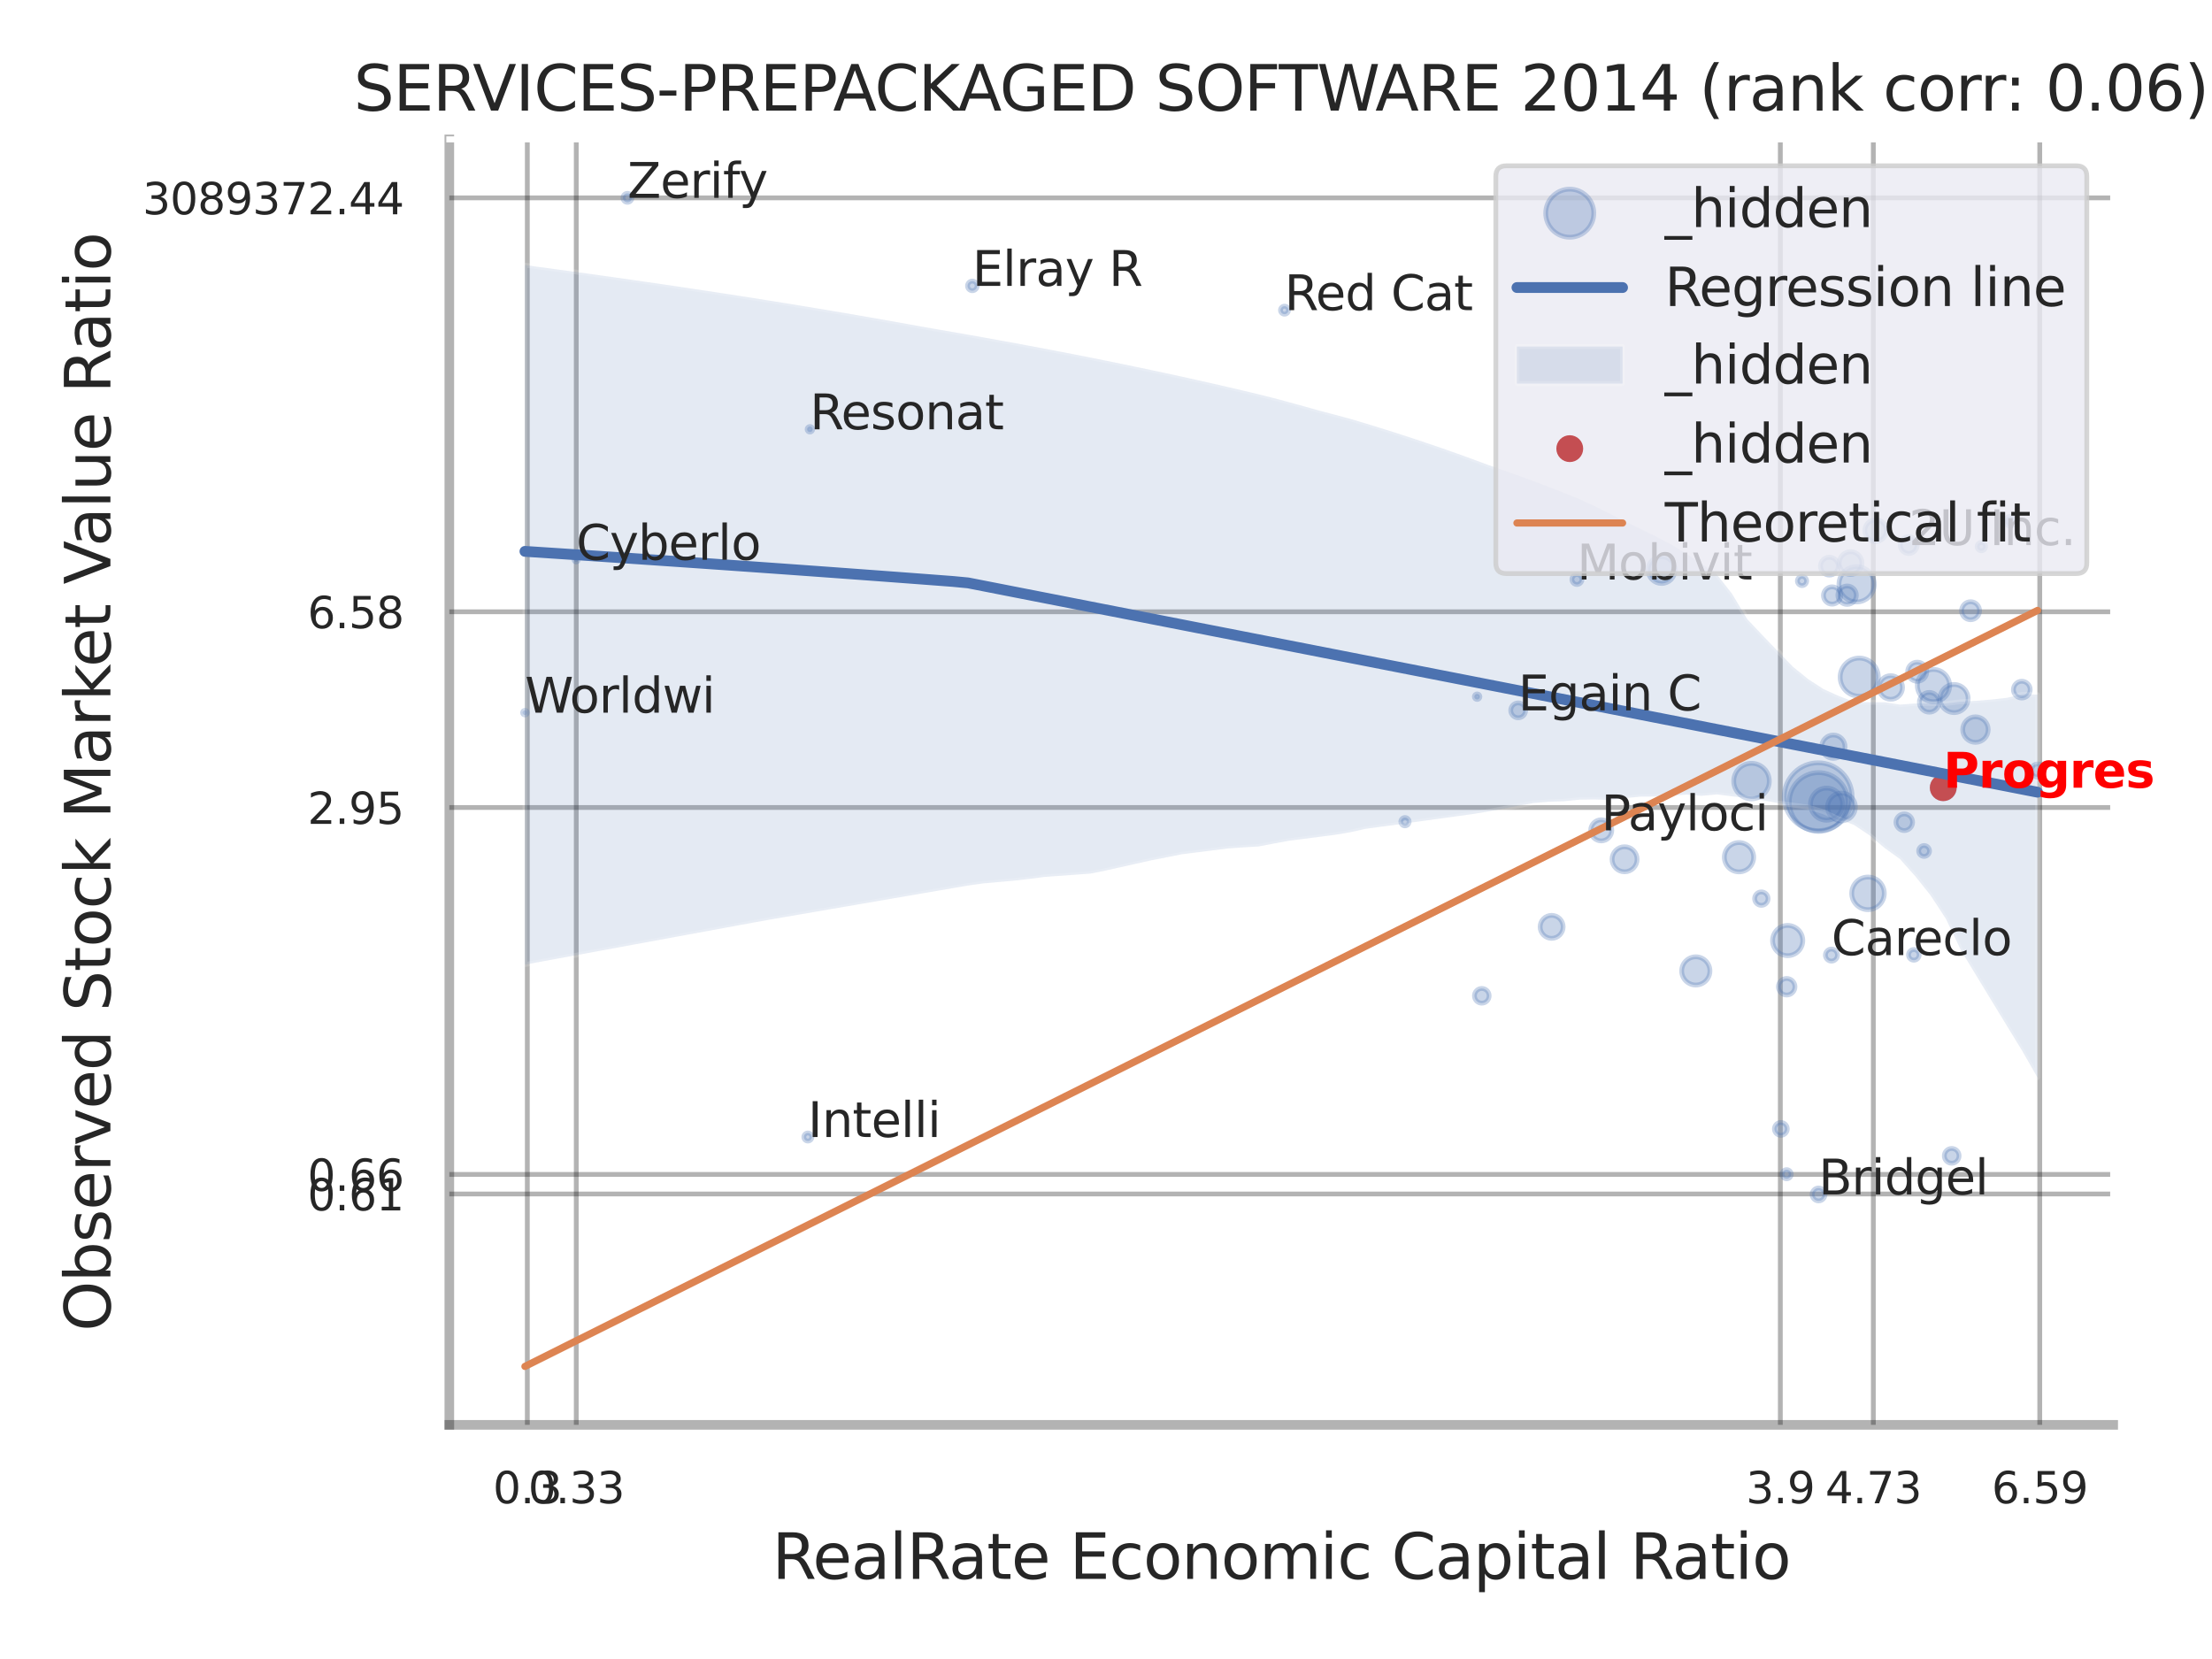 <?xml version="1.0" encoding="utf-8" standalone="no"?>
<!DOCTYPE svg PUBLIC "-//W3C//DTD SVG 1.1//EN"
  "http://www.w3.org/Graphics/SVG/1.1/DTD/svg11.dtd">
<svg xmlns:xlink="http://www.w3.org/1999/xlink" width="460.8pt" height="345.6pt" viewBox="0 0 460.8 345.6" xmlns="http://www.w3.org/2000/svg" version="1.1">
 <defs>
  <style type="text/css">*{stroke-linejoin: round; stroke-linecap: butt}</style>
 </defs>
 <g id="figure_1">
  <g id="patch_1">
   <path d="M 0 345.6 
L 460.8 345.6 
L 460.8 0 
L 0 0 
z
" style="fill: #ffffff"/>
  </g>
  <g id="axes_1">
   <g id="patch_2">
    <path d="M 93.6 296.82 
L 440.217 296.82 
L 440.217 29.04 
L 93.6 29.04 
z
" style="fill: #ffffff"/>
   </g>
   <g id="matplotlib.axis_1">
    <g id="xtick_1">
     <g id="line2d_1">
      <path d="M 109.849 296.82 
L 109.849 29.04 
" clip-path="url(#p9c88db2f49)" style="fill: none; stroke: #000000; stroke-opacity: 0.3; stroke-linecap: round"/>
     </g>
     <g id="text_1">
      <!-- 0.3 -->
      <g style="fill: #262626" transform="translate(102.692 313.159) scale(0.09 -0.09)">
       <defs>
        <path id="DejaVuSans-30" d="M 2034 4250 
Q 1547 4250 1301 3770 
Q 1056 3291 1056 2328 
Q 1056 1369 1301 889 
Q 1547 409 2034 409 
Q 2525 409 2770 889 
Q 3016 1369 3016 2328 
Q 3016 3291 2770 3770 
Q 2525 4250 2034 4250 
z
M 2034 4750 
Q 2819 4750 3233 4129 
Q 3647 3509 3647 2328 
Q 3647 1150 3233 529 
Q 2819 -91 2034 -91 
Q 1250 -91 836 529 
Q 422 1150 422 2328 
Q 422 3509 836 4129 
Q 1250 4750 2034 4750 
z
" transform="scale(0.016)"/>
        <path id="DejaVuSans-2e" d="M 684 794 
L 1344 794 
L 1344 0 
L 684 0 
L 684 794 
z
" transform="scale(0.016)"/>
        <path id="DejaVuSans-33" d="M 2597 2516 
Q 3050 2419 3304 2112 
Q 3559 1806 3559 1356 
Q 3559 666 3084 287 
Q 2609 -91 1734 -91 
Q 1441 -91 1130 -33 
Q 819 25 488 141 
L 488 750 
Q 750 597 1062 519 
Q 1375 441 1716 441 
Q 2309 441 2620 675 
Q 2931 909 2931 1356 
Q 2931 1769 2642 2001 
Q 2353 2234 1838 2234 
L 1294 2234 
L 1294 2753 
L 1863 2753 
Q 2328 2753 2575 2939 
Q 2822 3125 2822 3475 
Q 2822 3834 2567 4026 
Q 2313 4219 1838 4219 
Q 1578 4219 1281 4162 
Q 984 4106 628 3988 
L 628 4550 
Q 988 4650 1302 4700 
Q 1616 4750 1894 4750 
Q 2613 4750 3031 4423 
Q 3450 4097 3450 3541 
Q 3450 3153 3228 2886 
Q 3006 2619 2597 2516 
z
" transform="scale(0.016)"/>
       </defs>
       <use xlink:href="#DejaVuSans-30"/>
       <use xlink:href="#DejaVuSans-2e" transform="translate(63.623 0)"/>
       <use xlink:href="#DejaVuSans-33" transform="translate(95.41 0)"/>
      </g>
     </g>
    </g>
    <g id="xtick_2">
     <g id="line2d_2">
      <path d="M 120.045 296.82 
L 120.045 29.04 
" clip-path="url(#p9c88db2f49)" style="fill: none; stroke: #000000; stroke-opacity: 0.3; stroke-linecap: round"/>
     </g>
     <g id="text_2">
      <!-- 0.33 -->
      <g style="fill: #262626" transform="translate(110.026 313.159) scale(0.09 -0.09)">
       <use xlink:href="#DejaVuSans-30"/>
       <use xlink:href="#DejaVuSans-2e" transform="translate(63.623 0)"/>
       <use xlink:href="#DejaVuSans-33" transform="translate(95.41 0)"/>
       <use xlink:href="#DejaVuSans-33" transform="translate(159.033 0)"/>
      </g>
     </g>
    </g>
    <g id="xtick_3">
     <g id="line2d_3">
      <path d="M 370.877 296.82 
L 370.877 29.04 
" clip-path="url(#p9c88db2f49)" style="fill: none; stroke: #000000; stroke-opacity: 0.3; stroke-linecap: round"/>
     </g>
     <g id="text_3">
      <!-- 3.9 -->
      <g style="fill: #262626" transform="translate(363.721 313.159) scale(0.09 -0.09)">
       <defs>
        <path id="DejaVuSans-39" d="M 703 97 
L 703 672 
Q 941 559 1184 500 
Q 1428 441 1663 441 
Q 2288 441 2617 861 
Q 2947 1281 2994 2138 
Q 2813 1869 2534 1725 
Q 2256 1581 1919 1581 
Q 1219 1581 811 2004 
Q 403 2428 403 3163 
Q 403 3881 828 4315 
Q 1253 4750 1959 4750 
Q 2769 4750 3195 4129 
Q 3622 3509 3622 2328 
Q 3622 1225 3098 567 
Q 2575 -91 1691 -91 
Q 1453 -91 1209 -44 
Q 966 3 703 97 
z
M 1959 2075 
Q 2384 2075 2632 2365 
Q 2881 2656 2881 3163 
Q 2881 3666 2632 3958 
Q 2384 4250 1959 4250 
Q 1534 4250 1286 3958 
Q 1038 3666 1038 3163 
Q 1038 2656 1286 2365 
Q 1534 2075 1959 2075 
z
" transform="scale(0.016)"/>
       </defs>
       <use xlink:href="#DejaVuSans-33"/>
       <use xlink:href="#DejaVuSans-2e" transform="translate(63.623 0)"/>
       <use xlink:href="#DejaVuSans-39" transform="translate(95.41 0)"/>
      </g>
     </g>
    </g>
    <g id="xtick_4">
     <g id="line2d_4">
      <path d="M 390.25 296.82 
L 390.25 29.04 
" clip-path="url(#p9c88db2f49)" style="fill: none; stroke: #000000; stroke-opacity: 0.3; stroke-linecap: round"/>
     </g>
     <g id="text_4">
      <!-- 4.73 -->
      <g style="fill: #262626" transform="translate(380.231 313.159) scale(0.09 -0.09)">
       <defs>
        <path id="DejaVuSans-34" d="M 2419 4116 
L 825 1625 
L 2419 1625 
L 2419 4116 
z
M 2253 4666 
L 3047 4666 
L 3047 1625 
L 3713 1625 
L 3713 1100 
L 3047 1100 
L 3047 0 
L 2419 0 
L 2419 1100 
L 313 1100 
L 313 1709 
L 2253 4666 
z
" transform="scale(0.016)"/>
        <path id="DejaVuSans-37" d="M 525 4666 
L 3525 4666 
L 3525 4397 
L 1831 0 
L 1172 0 
L 2766 4134 
L 525 4134 
L 525 4666 
z
" transform="scale(0.016)"/>
       </defs>
       <use xlink:href="#DejaVuSans-34"/>
       <use xlink:href="#DejaVuSans-2e" transform="translate(63.623 0)"/>
       <use xlink:href="#DejaVuSans-37" transform="translate(95.41 0)"/>
       <use xlink:href="#DejaVuSans-33" transform="translate(159.033 0)"/>
      </g>
     </g>
    </g>
    <g id="xtick_5">
     <g id="line2d_5">
      <path d="M 424.918 296.82 
L 424.918 29.04 
" clip-path="url(#p9c88db2f49)" style="fill: none; stroke: #000000; stroke-opacity: 0.3; stroke-linecap: round"/>
     </g>
     <g id="text_5">
      <!-- 6.59 -->
      <g style="fill: #262626" transform="translate(414.899 313.159) scale(0.09 -0.09)">
       <defs>
        <path id="DejaVuSans-36" d="M 2113 2584 
Q 1688 2584 1439 2293 
Q 1191 2003 1191 1497 
Q 1191 994 1439 701 
Q 1688 409 2113 409 
Q 2538 409 2786 701 
Q 3034 994 3034 1497 
Q 3034 2003 2786 2293 
Q 2538 2584 2113 2584 
z
M 3366 4563 
L 3366 3988 
Q 3128 4100 2886 4159 
Q 2644 4219 2406 4219 
Q 1781 4219 1451 3797 
Q 1122 3375 1075 2522 
Q 1259 2794 1537 2939 
Q 1816 3084 2150 3084 
Q 2853 3084 3261 2657 
Q 3669 2231 3669 1497 
Q 3669 778 3244 343 
Q 2819 -91 2113 -91 
Q 1303 -91 875 529 
Q 447 1150 447 2328 
Q 447 3434 972 4092 
Q 1497 4750 2381 4750 
Q 2619 4750 2861 4703 
Q 3103 4656 3366 4563 
z
" transform="scale(0.016)"/>
        <path id="DejaVuSans-35" d="M 691 4666 
L 3169 4666 
L 3169 4134 
L 1269 4134 
L 1269 2991 
Q 1406 3038 1543 3061 
Q 1681 3084 1819 3084 
Q 2600 3084 3056 2656 
Q 3513 2228 3513 1497 
Q 3513 744 3044 326 
Q 2575 -91 1722 -91 
Q 1428 -91 1123 -41 
Q 819 9 494 109 
L 494 744 
Q 775 591 1075 516 
Q 1375 441 1709 441 
Q 2250 441 2565 725 
Q 2881 1009 2881 1497 
Q 2881 1984 2565 2268 
Q 2250 2553 1709 2553 
Q 1456 2553 1204 2497 
Q 953 2441 691 2322 
L 691 4666 
z
" transform="scale(0.016)"/>
       </defs>
       <use xlink:href="#DejaVuSans-36"/>
       <use xlink:href="#DejaVuSans-2e" transform="translate(63.623 0)"/>
       <use xlink:href="#DejaVuSans-35" transform="translate(95.41 0)"/>
       <use xlink:href="#DejaVuSans-39" transform="translate(159.033 0)"/>
      </g>
     </g>
    </g>
    <g id="xtick_6"/>
    <g id="xtick_7"/>
    <g id="text_6">
     <!-- RealRate Economic Capital Ratio -->
     <g style="fill: #262626" transform="translate(160.855 328.908) scale(0.13 -0.13)">
      <defs>
       <path id="DejaVuSans-52" d="M 2841 2188 
Q 3044 2119 3236 1894 
Q 3428 1669 3622 1275 
L 4263 0 
L 3584 0 
L 2988 1197 
Q 2756 1666 2539 1819 
Q 2322 1972 1947 1972 
L 1259 1972 
L 1259 0 
L 628 0 
L 628 4666 
L 2053 4666 
Q 2853 4666 3247 4331 
Q 3641 3997 3641 3322 
Q 3641 2881 3436 2590 
Q 3231 2300 2841 2188 
z
M 1259 4147 
L 1259 2491 
L 2053 2491 
Q 2509 2491 2742 2702 
Q 2975 2913 2975 3322 
Q 2975 3731 2742 3939 
Q 2509 4147 2053 4147 
L 1259 4147 
z
" transform="scale(0.016)"/>
       <path id="DejaVuSans-65" d="M 3597 1894 
L 3597 1613 
L 953 1613 
Q 991 1019 1311 708 
Q 1631 397 2203 397 
Q 2534 397 2845 478 
Q 3156 559 3463 722 
L 3463 178 
Q 3153 47 2828 -22 
Q 2503 -91 2169 -91 
Q 1331 -91 842 396 
Q 353 884 353 1716 
Q 353 2575 817 3079 
Q 1281 3584 2069 3584 
Q 2775 3584 3186 3129 
Q 3597 2675 3597 1894 
z
M 3022 2063 
Q 3016 2534 2758 2815 
Q 2500 3097 2075 3097 
Q 1594 3097 1305 2825 
Q 1016 2553 972 2059 
L 3022 2063 
z
" transform="scale(0.016)"/>
       <path id="DejaVuSans-61" d="M 2194 1759 
Q 1497 1759 1228 1600 
Q 959 1441 959 1056 
Q 959 750 1161 570 
Q 1363 391 1709 391 
Q 2188 391 2477 730 
Q 2766 1069 2766 1631 
L 2766 1759 
L 2194 1759 
z
M 3341 1997 
L 3341 0 
L 2766 0 
L 2766 531 
Q 2569 213 2275 61 
Q 1981 -91 1556 -91 
Q 1019 -91 701 211 
Q 384 513 384 1019 
Q 384 1609 779 1909 
Q 1175 2209 1959 2209 
L 2766 2209 
L 2766 2266 
Q 2766 2663 2505 2880 
Q 2244 3097 1772 3097 
Q 1472 3097 1187 3025 
Q 903 2953 641 2809 
L 641 3341 
Q 956 3463 1253 3523 
Q 1550 3584 1831 3584 
Q 2591 3584 2966 3190 
Q 3341 2797 3341 1997 
z
" transform="scale(0.016)"/>
       <path id="DejaVuSans-6c" d="M 603 4863 
L 1178 4863 
L 1178 0 
L 603 0 
L 603 4863 
z
" transform="scale(0.016)"/>
       <path id="DejaVuSans-74" d="M 1172 4494 
L 1172 3500 
L 2356 3500 
L 2356 3053 
L 1172 3053 
L 1172 1153 
Q 1172 725 1289 603 
Q 1406 481 1766 481 
L 2356 481 
L 2356 0 
L 1766 0 
Q 1100 0 847 248 
Q 594 497 594 1153 
L 594 3053 
L 172 3053 
L 172 3500 
L 594 3500 
L 594 4494 
L 1172 4494 
z
" transform="scale(0.016)"/>
       <path id="DejaVuSans-20" transform="scale(0.016)"/>
       <path id="DejaVuSans-45" d="M 628 4666 
L 3578 4666 
L 3578 4134 
L 1259 4134 
L 1259 2753 
L 3481 2753 
L 3481 2222 
L 1259 2222 
L 1259 531 
L 3634 531 
L 3634 0 
L 628 0 
L 628 4666 
z
" transform="scale(0.016)"/>
       <path id="DejaVuSans-63" d="M 3122 3366 
L 3122 2828 
Q 2878 2963 2633 3030 
Q 2388 3097 2138 3097 
Q 1578 3097 1268 2742 
Q 959 2388 959 1747 
Q 959 1106 1268 751 
Q 1578 397 2138 397 
Q 2388 397 2633 464 
Q 2878 531 3122 666 
L 3122 134 
Q 2881 22 2623 -34 
Q 2366 -91 2075 -91 
Q 1284 -91 818 406 
Q 353 903 353 1747 
Q 353 2603 823 3093 
Q 1294 3584 2113 3584 
Q 2378 3584 2631 3529 
Q 2884 3475 3122 3366 
z
" transform="scale(0.016)"/>
       <path id="DejaVuSans-6f" d="M 1959 3097 
Q 1497 3097 1228 2736 
Q 959 2375 959 1747 
Q 959 1119 1226 758 
Q 1494 397 1959 397 
Q 2419 397 2687 759 
Q 2956 1122 2956 1747 
Q 2956 2369 2687 2733 
Q 2419 3097 1959 3097 
z
M 1959 3584 
Q 2709 3584 3137 3096 
Q 3566 2609 3566 1747 
Q 3566 888 3137 398 
Q 2709 -91 1959 -91 
Q 1206 -91 779 398 
Q 353 888 353 1747 
Q 353 2609 779 3096 
Q 1206 3584 1959 3584 
z
" transform="scale(0.016)"/>
       <path id="DejaVuSans-6e" d="M 3513 2113 
L 3513 0 
L 2938 0 
L 2938 2094 
Q 2938 2591 2744 2837 
Q 2550 3084 2163 3084 
Q 1697 3084 1428 2787 
Q 1159 2491 1159 1978 
L 1159 0 
L 581 0 
L 581 3500 
L 1159 3500 
L 1159 2956 
Q 1366 3272 1645 3428 
Q 1925 3584 2291 3584 
Q 2894 3584 3203 3211 
Q 3513 2838 3513 2113 
z
" transform="scale(0.016)"/>
       <path id="DejaVuSans-6d" d="M 3328 2828 
Q 3544 3216 3844 3400 
Q 4144 3584 4550 3584 
Q 5097 3584 5394 3201 
Q 5691 2819 5691 2113 
L 5691 0 
L 5113 0 
L 5113 2094 
Q 5113 2597 4934 2840 
Q 4756 3084 4391 3084 
Q 3944 3084 3684 2787 
Q 3425 2491 3425 1978 
L 3425 0 
L 2847 0 
L 2847 2094 
Q 2847 2600 2669 2842 
Q 2491 3084 2119 3084 
Q 1678 3084 1418 2786 
Q 1159 2488 1159 1978 
L 1159 0 
L 581 0 
L 581 3500 
L 1159 3500 
L 1159 2956 
Q 1356 3278 1631 3431 
Q 1906 3584 2284 3584 
Q 2666 3584 2933 3390 
Q 3200 3197 3328 2828 
z
" transform="scale(0.016)"/>
       <path id="DejaVuSans-69" d="M 603 3500 
L 1178 3500 
L 1178 0 
L 603 0 
L 603 3500 
z
M 603 4863 
L 1178 4863 
L 1178 4134 
L 603 4134 
L 603 4863 
z
" transform="scale(0.016)"/>
       <path id="DejaVuSans-43" d="M 4122 4306 
L 4122 3641 
Q 3803 3938 3442 4084 
Q 3081 4231 2675 4231 
Q 1875 4231 1450 3742 
Q 1025 3253 1025 2328 
Q 1025 1406 1450 917 
Q 1875 428 2675 428 
Q 3081 428 3442 575 
Q 3803 722 4122 1019 
L 4122 359 
Q 3791 134 3420 21 
Q 3050 -91 2638 -91 
Q 1578 -91 968 557 
Q 359 1206 359 2328 
Q 359 3453 968 4101 
Q 1578 4750 2638 4750 
Q 3056 4750 3426 4639 
Q 3797 4528 4122 4306 
z
" transform="scale(0.016)"/>
       <path id="DejaVuSans-70" d="M 1159 525 
L 1159 -1331 
L 581 -1331 
L 581 3500 
L 1159 3500 
L 1159 2969 
Q 1341 3281 1617 3432 
Q 1894 3584 2278 3584 
Q 2916 3584 3314 3078 
Q 3713 2572 3713 1747 
Q 3713 922 3314 415 
Q 2916 -91 2278 -91 
Q 1894 -91 1617 61 
Q 1341 213 1159 525 
z
M 3116 1747 
Q 3116 2381 2855 2742 
Q 2594 3103 2138 3103 
Q 1681 3103 1420 2742 
Q 1159 2381 1159 1747 
Q 1159 1113 1420 752 
Q 1681 391 2138 391 
Q 2594 391 2855 752 
Q 3116 1113 3116 1747 
z
" transform="scale(0.016)"/>
      </defs>
      <use xlink:href="#DejaVuSans-52"/>
      <use xlink:href="#DejaVuSans-65" transform="translate(64.982 0)"/>
      <use xlink:href="#DejaVuSans-61" transform="translate(126.506 0)"/>
      <use xlink:href="#DejaVuSans-6c" transform="translate(187.785 0)"/>
      <use xlink:href="#DejaVuSans-52" transform="translate(215.568 0)"/>
      <use xlink:href="#DejaVuSans-61" transform="translate(282.801 0)"/>
      <use xlink:href="#DejaVuSans-74" transform="translate(344.08 0)"/>
      <use xlink:href="#DejaVuSans-65" transform="translate(383.289 0)"/>
      <use xlink:href="#DejaVuSans-20" transform="translate(444.812 0)"/>
      <use xlink:href="#DejaVuSans-45" transform="translate(476.6 0)"/>
      <use xlink:href="#DejaVuSans-63" transform="translate(539.783 0)"/>
      <use xlink:href="#DejaVuSans-6f" transform="translate(594.764 0)"/>
      <use xlink:href="#DejaVuSans-6e" transform="translate(655.945 0)"/>
      <use xlink:href="#DejaVuSans-6f" transform="translate(719.324 0)"/>
      <use xlink:href="#DejaVuSans-6d" transform="translate(780.506 0)"/>
      <use xlink:href="#DejaVuSans-69" transform="translate(877.918 0)"/>
      <use xlink:href="#DejaVuSans-63" transform="translate(905.701 0)"/>
      <use xlink:href="#DejaVuSans-20" transform="translate(960.682 0)"/>
      <use xlink:href="#DejaVuSans-43" transform="translate(992.469 0)"/>
      <use xlink:href="#DejaVuSans-61" transform="translate(1062.293 0)"/>
      <use xlink:href="#DejaVuSans-70" transform="translate(1123.572 0)"/>
      <use xlink:href="#DejaVuSans-69" transform="translate(1187.049 0)"/>
      <use xlink:href="#DejaVuSans-74" transform="translate(1214.832 0)"/>
      <use xlink:href="#DejaVuSans-61" transform="translate(1254.041 0)"/>
      <use xlink:href="#DejaVuSans-6c" transform="translate(1315.32 0)"/>
      <use xlink:href="#DejaVuSans-20" transform="translate(1343.104 0)"/>
      <use xlink:href="#DejaVuSans-52" transform="translate(1374.891 0)"/>
      <use xlink:href="#DejaVuSans-61" transform="translate(1442.123 0)"/>
      <use xlink:href="#DejaVuSans-74" transform="translate(1503.402 0)"/>
      <use xlink:href="#DejaVuSans-69" transform="translate(1542.611 0)"/>
      <use xlink:href="#DejaVuSans-6f" transform="translate(1570.395 0)"/>
     </g>
    </g>
   </g>
   <g id="matplotlib.axis_2">
    <g id="ytick_1">
     <g id="line2d_6">
      <path d="M 93.6 248.729 
L 440.217 248.729 
" clip-path="url(#p9c88db2f49)" style="fill: none; stroke: #000000; stroke-opacity: 0.3; stroke-linecap: round"/>
     </g>
     <g id="text_7">
      <!-- 0.61 -->
      <g style="fill: #262626" transform="translate(64.061 252.149) scale(0.09 -0.09)">
       <defs>
        <path id="DejaVuSans-31" d="M 794 531 
L 1825 531 
L 1825 4091 
L 703 3866 
L 703 4441 
L 1819 4666 
L 2450 4666 
L 2450 531 
L 3481 531 
L 3481 0 
L 794 0 
L 794 531 
z
" transform="scale(0.016)"/>
       </defs>
       <use xlink:href="#DejaVuSans-30"/>
       <use xlink:href="#DejaVuSans-2e" transform="translate(63.623 0)"/>
       <use xlink:href="#DejaVuSans-36" transform="translate(95.41 0)"/>
       <use xlink:href="#DejaVuSans-31" transform="translate(159.033 0)"/>
      </g>
     </g>
    </g>
    <g id="ytick_2">
     <g id="line2d_7">
      <path d="M 93.6 244.653 
L 440.217 244.653 
" clip-path="url(#p9c88db2f49)" style="fill: none; stroke: #000000; stroke-opacity: 0.3; stroke-linecap: round"/>
     </g>
     <g id="text_8">
      <!-- 0.66 -->
      <g style="fill: #262626" transform="translate(64.061 248.072) scale(0.09 -0.09)">
       <use xlink:href="#DejaVuSans-30"/>
       <use xlink:href="#DejaVuSans-2e" transform="translate(63.623 0)"/>
       <use xlink:href="#DejaVuSans-36" transform="translate(95.41 0)"/>
       <use xlink:href="#DejaVuSans-36" transform="translate(159.033 0)"/>
      </g>
     </g>
    </g>
    <g id="ytick_3">
     <g id="line2d_8">
      <path d="M 93.6 168.213 
L 440.217 168.213 
" clip-path="url(#p9c88db2f49)" style="fill: none; stroke: #000000; stroke-opacity: 0.3; stroke-linecap: round"/>
     </g>
     <g id="text_9">
      <!-- 2.95 -->
      <g style="fill: #262626" transform="translate(64.061 171.632) scale(0.09 -0.09)">
       <defs>
        <path id="DejaVuSans-32" d="M 1228 531 
L 3431 531 
L 3431 0 
L 469 0 
L 469 531 
Q 828 903 1448 1529 
Q 2069 2156 2228 2338 
Q 2531 2678 2651 2914 
Q 2772 3150 2772 3378 
Q 2772 3750 2511 3984 
Q 2250 4219 1831 4219 
Q 1534 4219 1204 4116 
Q 875 4013 500 3803 
L 500 4441 
Q 881 4594 1212 4672 
Q 1544 4750 1819 4750 
Q 2544 4750 2975 4387 
Q 3406 4025 3406 3419 
Q 3406 3131 3298 2873 
Q 3191 2616 2906 2266 
Q 2828 2175 2409 1742 
Q 1991 1309 1228 531 
z
" transform="scale(0.016)"/>
       </defs>
       <use xlink:href="#DejaVuSans-32"/>
       <use xlink:href="#DejaVuSans-2e" transform="translate(63.623 0)"/>
       <use xlink:href="#DejaVuSans-39" transform="translate(95.41 0)"/>
       <use xlink:href="#DejaVuSans-35" transform="translate(159.033 0)"/>
      </g>
     </g>
    </g>
    <g id="ytick_4">
     <g id="line2d_9">
      <path d="M 93.6 127.444 
L 440.217 127.444 
" clip-path="url(#p9c88db2f49)" style="fill: none; stroke: #000000; stroke-opacity: 0.3; stroke-linecap: round"/>
     </g>
     <g id="text_10">
      <!-- 6.58 -->
      <g style="fill: #262626" transform="translate(64.061 130.864) scale(0.09 -0.09)">
       <defs>
        <path id="DejaVuSans-38" d="M 2034 2216 
Q 1584 2216 1326 1975 
Q 1069 1734 1069 1313 
Q 1069 891 1326 650 
Q 1584 409 2034 409 
Q 2484 409 2743 651 
Q 3003 894 3003 1313 
Q 3003 1734 2745 1975 
Q 2488 2216 2034 2216 
z
M 1403 2484 
Q 997 2584 770 2862 
Q 544 3141 544 3541 
Q 544 4100 942 4425 
Q 1341 4750 2034 4750 
Q 2731 4750 3128 4425 
Q 3525 4100 3525 3541 
Q 3525 3141 3298 2862 
Q 3072 2584 2669 2484 
Q 3125 2378 3379 2068 
Q 3634 1759 3634 1313 
Q 3634 634 3220 271 
Q 2806 -91 2034 -91 
Q 1263 -91 848 271 
Q 434 634 434 1313 
Q 434 1759 690 2068 
Q 947 2378 1403 2484 
z
M 1172 3481 
Q 1172 3119 1398 2916 
Q 1625 2713 2034 2713 
Q 2441 2713 2670 2916 
Q 2900 3119 2900 3481 
Q 2900 3844 2670 4047 
Q 2441 4250 2034 4250 
Q 1625 4250 1398 4047 
Q 1172 3844 1172 3481 
z
" transform="scale(0.016)"/>
       </defs>
       <use xlink:href="#DejaVuSans-36"/>
       <use xlink:href="#DejaVuSans-2e" transform="translate(63.623 0)"/>
       <use xlink:href="#DejaVuSans-35" transform="translate(95.41 0)"/>
       <use xlink:href="#DejaVuSans-38" transform="translate(159.033 0)"/>
      </g>
     </g>
    </g>
    <g id="ytick_5">
     <g id="line2d_10">
      <path d="M 93.6 41.221 
L 440.217 41.221 
" clip-path="url(#p9c88db2f49)" style="fill: none; stroke: #000000; stroke-opacity: 0.3; stroke-linecap: round"/>
     </g>
     <g id="text_11">
      <!-- 3089372.44 -->
      <g style="fill: #262626" transform="translate(29.703 44.64) scale(0.09 -0.09)">
       <use xlink:href="#DejaVuSans-33"/>
       <use xlink:href="#DejaVuSans-30" transform="translate(63.623 0)"/>
       <use xlink:href="#DejaVuSans-38" transform="translate(127.246 0)"/>
       <use xlink:href="#DejaVuSans-39" transform="translate(190.869 0)"/>
       <use xlink:href="#DejaVuSans-33" transform="translate(254.492 0)"/>
       <use xlink:href="#DejaVuSans-37" transform="translate(318.115 0)"/>
       <use xlink:href="#DejaVuSans-32" transform="translate(381.738 0)"/>
       <use xlink:href="#DejaVuSans-2e" transform="translate(445.361 0)"/>
       <use xlink:href="#DejaVuSans-34" transform="translate(477.148 0)"/>
       <use xlink:href="#DejaVuSans-34" transform="translate(540.771 0)"/>
      </g>
     </g>
    </g>
    <g id="ytick_6"/>
    <g id="ytick_7"/>
    <g id="ytick_8"/>
    <g id="text_12">
     <!-- Observed Stock Market Value Ratio -->
     <g style="fill: #262626" transform="translate(23 277.332) rotate(-90) scale(0.13 -0.13)">
      <defs>
       <path id="DejaVuSans-4f" d="M 2522 4238 
Q 1834 4238 1429 3725 
Q 1025 3213 1025 2328 
Q 1025 1447 1429 934 
Q 1834 422 2522 422 
Q 3209 422 3611 934 
Q 4013 1447 4013 2328 
Q 4013 3213 3611 3725 
Q 3209 4238 2522 4238 
z
M 2522 4750 
Q 3503 4750 4090 4092 
Q 4678 3434 4678 2328 
Q 4678 1225 4090 567 
Q 3503 -91 2522 -91 
Q 1538 -91 948 565 
Q 359 1222 359 2328 
Q 359 3434 948 4092 
Q 1538 4750 2522 4750 
z
" transform="scale(0.016)"/>
       <path id="DejaVuSans-62" d="M 3116 1747 
Q 3116 2381 2855 2742 
Q 2594 3103 2138 3103 
Q 1681 3103 1420 2742 
Q 1159 2381 1159 1747 
Q 1159 1113 1420 752 
Q 1681 391 2138 391 
Q 2594 391 2855 752 
Q 3116 1113 3116 1747 
z
M 1159 2969 
Q 1341 3281 1617 3432 
Q 1894 3584 2278 3584 
Q 2916 3584 3314 3078 
Q 3713 2572 3713 1747 
Q 3713 922 3314 415 
Q 2916 -91 2278 -91 
Q 1894 -91 1617 61 
Q 1341 213 1159 525 
L 1159 0 
L 581 0 
L 581 4863 
L 1159 4863 
L 1159 2969 
z
" transform="scale(0.016)"/>
       <path id="DejaVuSans-73" d="M 2834 3397 
L 2834 2853 
Q 2591 2978 2328 3040 
Q 2066 3103 1784 3103 
Q 1356 3103 1142 2972 
Q 928 2841 928 2578 
Q 928 2378 1081 2264 
Q 1234 2150 1697 2047 
L 1894 2003 
Q 2506 1872 2764 1633 
Q 3022 1394 3022 966 
Q 3022 478 2636 193 
Q 2250 -91 1575 -91 
Q 1294 -91 989 -36 
Q 684 19 347 128 
L 347 722 
Q 666 556 975 473 
Q 1284 391 1588 391 
Q 1994 391 2212 530 
Q 2431 669 2431 922 
Q 2431 1156 2273 1281 
Q 2116 1406 1581 1522 
L 1381 1569 
Q 847 1681 609 1914 
Q 372 2147 372 2553 
Q 372 3047 722 3315 
Q 1072 3584 1716 3584 
Q 2034 3584 2315 3537 
Q 2597 3491 2834 3397 
z
" transform="scale(0.016)"/>
       <path id="DejaVuSans-72" d="M 2631 2963 
Q 2534 3019 2420 3045 
Q 2306 3072 2169 3072 
Q 1681 3072 1420 2755 
Q 1159 2438 1159 1844 
L 1159 0 
L 581 0 
L 581 3500 
L 1159 3500 
L 1159 2956 
Q 1341 3275 1631 3429 
Q 1922 3584 2338 3584 
Q 2397 3584 2469 3576 
Q 2541 3569 2628 3553 
L 2631 2963 
z
" transform="scale(0.016)"/>
       <path id="DejaVuSans-76" d="M 191 3500 
L 800 3500 
L 1894 563 
L 2988 3500 
L 3597 3500 
L 2284 0 
L 1503 0 
L 191 3500 
z
" transform="scale(0.016)"/>
       <path id="DejaVuSans-64" d="M 2906 2969 
L 2906 4863 
L 3481 4863 
L 3481 0 
L 2906 0 
L 2906 525 
Q 2725 213 2448 61 
Q 2172 -91 1784 -91 
Q 1150 -91 751 415 
Q 353 922 353 1747 
Q 353 2572 751 3078 
Q 1150 3584 1784 3584 
Q 2172 3584 2448 3432 
Q 2725 3281 2906 2969 
z
M 947 1747 
Q 947 1113 1208 752 
Q 1469 391 1925 391 
Q 2381 391 2643 752 
Q 2906 1113 2906 1747 
Q 2906 2381 2643 2742 
Q 2381 3103 1925 3103 
Q 1469 3103 1208 2742 
Q 947 2381 947 1747 
z
" transform="scale(0.016)"/>
       <path id="DejaVuSans-53" d="M 3425 4513 
L 3425 3897 
Q 3066 4069 2747 4153 
Q 2428 4238 2131 4238 
Q 1616 4238 1336 4038 
Q 1056 3838 1056 3469 
Q 1056 3159 1242 3001 
Q 1428 2844 1947 2747 
L 2328 2669 
Q 3034 2534 3370 2195 
Q 3706 1856 3706 1288 
Q 3706 609 3251 259 
Q 2797 -91 1919 -91 
Q 1588 -91 1214 -16 
Q 841 59 441 206 
L 441 856 
Q 825 641 1194 531 
Q 1563 422 1919 422 
Q 2459 422 2753 634 
Q 3047 847 3047 1241 
Q 3047 1584 2836 1778 
Q 2625 1972 2144 2069 
L 1759 2144 
Q 1053 2284 737 2584 
Q 422 2884 422 3419 
Q 422 4038 858 4394 
Q 1294 4750 2059 4750 
Q 2388 4750 2728 4690 
Q 3069 4631 3425 4513 
z
" transform="scale(0.016)"/>
       <path id="DejaVuSans-6b" d="M 581 4863 
L 1159 4863 
L 1159 1991 
L 2875 3500 
L 3609 3500 
L 1753 1863 
L 3688 0 
L 2938 0 
L 1159 1709 
L 1159 0 
L 581 0 
L 581 4863 
z
" transform="scale(0.016)"/>
       <path id="DejaVuSans-4d" d="M 628 4666 
L 1569 4666 
L 2759 1491 
L 3956 4666 
L 4897 4666 
L 4897 0 
L 4281 0 
L 4281 4097 
L 3078 897 
L 2444 897 
L 1241 4097 
L 1241 0 
L 628 0 
L 628 4666 
z
" transform="scale(0.016)"/>
       <path id="DejaVuSans-56" d="M 1831 0 
L 50 4666 
L 709 4666 
L 2188 738 
L 3669 4666 
L 4325 4666 
L 2547 0 
L 1831 0 
z
" transform="scale(0.016)"/>
       <path id="DejaVuSans-75" d="M 544 1381 
L 544 3500 
L 1119 3500 
L 1119 1403 
Q 1119 906 1312 657 
Q 1506 409 1894 409 
Q 2359 409 2629 706 
Q 2900 1003 2900 1516 
L 2900 3500 
L 3475 3500 
L 3475 0 
L 2900 0 
L 2900 538 
Q 2691 219 2414 64 
Q 2138 -91 1772 -91 
Q 1169 -91 856 284 
Q 544 659 544 1381 
z
M 1991 3584 
L 1991 3584 
z
" transform="scale(0.016)"/>
      </defs>
      <use xlink:href="#DejaVuSans-4f"/>
      <use xlink:href="#DejaVuSans-62" transform="translate(78.711 0)"/>
      <use xlink:href="#DejaVuSans-73" transform="translate(142.188 0)"/>
      <use xlink:href="#DejaVuSans-65" transform="translate(194.287 0)"/>
      <use xlink:href="#DejaVuSans-72" transform="translate(255.811 0)"/>
      <use xlink:href="#DejaVuSans-76" transform="translate(296.924 0)"/>
      <use xlink:href="#DejaVuSans-65" transform="translate(356.104 0)"/>
      <use xlink:href="#DejaVuSans-64" transform="translate(417.627 0)"/>
      <use xlink:href="#DejaVuSans-20" transform="translate(481.104 0)"/>
      <use xlink:href="#DejaVuSans-53" transform="translate(512.891 0)"/>
      <use xlink:href="#DejaVuSans-74" transform="translate(576.367 0)"/>
      <use xlink:href="#DejaVuSans-6f" transform="translate(615.576 0)"/>
      <use xlink:href="#DejaVuSans-63" transform="translate(676.758 0)"/>
      <use xlink:href="#DejaVuSans-6b" transform="translate(731.738 0)"/>
      <use xlink:href="#DejaVuSans-20" transform="translate(789.648 0)"/>
      <use xlink:href="#DejaVuSans-4d" transform="translate(821.436 0)"/>
      <use xlink:href="#DejaVuSans-61" transform="translate(907.715 0)"/>
      <use xlink:href="#DejaVuSans-72" transform="translate(968.994 0)"/>
      <use xlink:href="#DejaVuSans-6b" transform="translate(1010.107 0)"/>
      <use xlink:href="#DejaVuSans-65" transform="translate(1064.393 0)"/>
      <use xlink:href="#DejaVuSans-74" transform="translate(1125.916 0)"/>
      <use xlink:href="#DejaVuSans-20" transform="translate(1165.125 0)"/>
      <use xlink:href="#DejaVuSans-56" transform="translate(1196.912 0)"/>
      <use xlink:href="#DejaVuSans-61" transform="translate(1257.57 0)"/>
      <use xlink:href="#DejaVuSans-6c" transform="translate(1318.85 0)"/>
      <use xlink:href="#DejaVuSans-75" transform="translate(1346.633 0)"/>
      <use xlink:href="#DejaVuSans-65" transform="translate(1410.012 0)"/>
      <use xlink:href="#DejaVuSans-20" transform="translate(1471.535 0)"/>
      <use xlink:href="#DejaVuSans-52" transform="translate(1503.322 0)"/>
      <use xlink:href="#DejaVuSans-61" transform="translate(1570.555 0)"/>
      <use xlink:href="#DejaVuSans-74" transform="translate(1631.834 0)"/>
      <use xlink:href="#DejaVuSans-69" transform="translate(1671.043 0)"/>
      <use xlink:href="#DejaVuSans-6f" transform="translate(1698.826 0)"/>
     </g>
    </g>
   </g>
   <g id="PathCollection_1">
    <path d="M 400.823 178.405 
C 401.123 178.405 401.411 178.286 401.623 178.074 
C 401.836 177.861 401.955 177.573 401.955 177.273 
C 401.955 176.973 401.836 176.685 401.623 176.473 
C 401.411 176.261 401.123 176.141 400.823 176.141 
C 400.523 176.141 400.235 176.261 400.023 176.473 
C 399.81 176.685 399.691 176.973 399.691 177.273 
C 399.691 177.573 399.81 177.861 400.023 178.074 
C 400.235 178.286 400.523 178.405 400.823 178.405 
z
" clip-path="url(#p9c88db2f49)" style="fill: #4c72b0; fill-opacity: 0.3; stroke: #4c72b0; stroke-opacity: 0.3"/>
    <path d="M 364.872 166.419 
C 365.855 166.419 366.798 166.029 367.493 165.334 
C 368.188 164.639 368.578 163.697 368.578 162.714 
C 368.578 161.731 368.188 160.789 367.493 160.094 
C 366.798 159.399 365.855 159.008 364.872 159.008 
C 363.89 159.008 362.947 159.399 362.252 160.094 
C 361.557 160.789 361.167 161.731 361.167 162.714 
C 361.167 163.697 361.557 164.639 362.252 165.334 
C 362.947 166.029 363.89 166.419 364.872 166.419 
z
" clip-path="url(#p9c88db2f49)" style="fill: #4c72b0; fill-opacity: 0.3; stroke: #4c72b0; stroke-opacity: 0.3"/>
    <path d="M 396.694 173.019 
C 397.155 173.019 397.596 172.836 397.921 172.511 
C 398.247 172.185 398.429 171.744 398.429 171.284 
C 398.429 170.824 398.247 170.382 397.921 170.057 
C 397.596 169.732 397.155 169.549 396.694 169.549 
C 396.234 169.549 395.793 169.732 395.468 170.057 
C 395.142 170.382 394.959 170.824 394.959 171.284 
C 394.959 171.744 395.142 172.185 395.468 172.511 
C 395.793 172.836 396.234 173.019 396.694 173.019 
z
" clip-path="url(#p9c88db2f49)" style="fill: #4c72b0; fill-opacity: 0.3; stroke: #4c72b0; stroke-opacity: 0.3"/>
    <path d="M 292.683 172.038 
C 292.912 172.038 293.132 171.947 293.294 171.785 
C 293.456 171.623 293.547 171.403 293.547 171.174 
C 293.547 170.945 293.456 170.725 293.294 170.563 
C 293.132 170.401 292.912 170.31 292.683 170.31 
C 292.454 170.31 292.234 170.401 292.072 170.563 
C 291.91 170.725 291.819 170.945 291.819 171.174 
C 291.819 171.403 291.91 171.623 292.072 171.785 
C 292.234 171.947 292.454 172.038 292.683 172.038 
z
" clip-path="url(#p9c88db2f49)" style="fill: #4c72b0; fill-opacity: 0.3; stroke: #4c72b0; stroke-opacity: 0.3"/>
    <path d="M 267.585 65.449 
C 267.807 65.449 268.019 65.361 268.175 65.205 
C 268.331 65.048 268.419 64.836 268.419 64.615 
C 268.419 64.394 268.331 64.182 268.175 64.025 
C 268.019 63.869 267.807 63.781 267.585 63.781 
C 267.364 63.781 267.152 63.869 266.996 64.025 
C 266.839 64.182 266.751 64.394 266.751 64.615 
C 266.751 64.836 266.839 65.048 266.996 65.205 
C 267.152 65.361 267.364 65.449 267.585 65.449 
z
" clip-path="url(#p9c88db2f49)" style="fill: #4c72b0; fill-opacity: 0.3; stroke: #4c72b0; stroke-opacity: 0.3"/>
    <path d="M 402.787 146.189 
C 403.68 146.189 404.536 145.835 405.167 145.203 
C 405.798 144.572 406.153 143.716 406.153 142.823 
C 406.153 141.93 405.798 141.074 405.167 140.443 
C 404.536 139.812 403.68 139.457 402.787 139.457 
C 401.894 139.457 401.038 139.812 400.407 140.443 
C 399.775 141.074 399.421 141.93 399.421 142.823 
C 399.421 143.716 399.775 144.572 400.407 145.203 
C 401.038 145.835 401.894 146.189 402.787 146.189 
z
" clip-path="url(#p9c88db2f49)" style="fill: #4c72b0; fill-opacity: 0.3; stroke: #4c72b0; stroke-opacity: 0.3"/>
    <path d="M 378.761 173.045 
C 380.636 173.045 382.435 172.3 383.761 170.974 
C 385.087 169.648 385.832 167.85 385.832 165.974 
C 385.832 164.099 385.087 162.3 383.761 160.974 
C 382.435 159.648 380.636 158.903 378.761 158.903 
C 376.886 158.903 375.087 159.648 373.761 160.974 
C 372.435 162.3 371.69 164.099 371.69 165.974 
C 371.69 167.85 372.435 169.648 373.761 170.974 
C 375.087 172.3 376.886 173.045 378.761 173.045 
z
" clip-path="url(#p9c88db2f49)" style="fill: #4c72b0; fill-opacity: 0.3; stroke: #4c72b0; stroke-opacity: 0.3"/>
    <path d="M 387.312 145.034 
C 388.365 145.034 389.376 144.616 390.121 143.871 
C 390.866 143.126 391.284 142.115 391.284 141.061 
C 391.284 140.008 390.866 138.997 390.121 138.252 
C 389.376 137.507 388.365 137.089 387.312 137.089 
C 386.258 137.089 385.248 137.507 384.503 138.252 
C 383.758 138.997 383.339 140.008 383.339 141.061 
C 383.339 142.115 383.758 143.126 384.503 143.871 
C 385.248 144.616 386.258 145.034 387.312 145.034 
z
" clip-path="url(#p9c88db2f49)" style="fill: #4c72b0; fill-opacity: 0.3; stroke: #4c72b0; stroke-opacity: 0.3"/>
    <path d="M 372.19 245.564 
C 372.443 245.564 372.685 245.464 372.863 245.286 
C 373.042 245.107 373.142 244.865 373.142 244.613 
C 373.142 244.361 373.042 244.119 372.863 243.94 
C 372.685 243.762 372.443 243.661 372.19 243.661 
C 371.938 243.661 371.696 243.762 371.518 243.94 
C 371.339 244.119 371.239 244.361 371.239 244.613 
C 371.239 244.865 371.339 245.107 371.518 245.286 
C 371.696 245.464 371.938 245.564 372.19 245.564 
z
" clip-path="url(#p9c88db2f49)" style="fill: #4c72b0; fill-opacity: 0.3; stroke: #4c72b0; stroke-opacity: 0.3"/>
    <path d="M 380.507 170.869 
C 381.394 170.869 382.245 170.516 382.872 169.889 
C 383.5 169.261 383.852 168.41 383.852 167.523 
C 383.852 166.636 383.5 165.785 382.872 165.157 
C 382.245 164.53 381.394 164.177 380.507 164.177 
C 379.619 164.177 378.768 164.53 378.141 165.157 
C 377.513 165.785 377.161 166.636 377.161 167.523 
C 377.161 168.41 377.513 169.261 378.141 169.889 
C 378.768 170.516 379.619 170.869 380.507 170.869 
z
" clip-path="url(#p9c88db2f49)" style="fill: #4c72b0; fill-opacity: 0.3; stroke: #4c72b0; stroke-opacity: 0.3"/>
    <path d="M 362.267 181.626 
C 363.077 181.626 363.854 181.305 364.427 180.732 
C 365 180.159 365.321 179.382 365.321 178.572 
C 365.321 177.762 365 176.985 364.427 176.413 
C 363.854 175.84 363.077 175.518 362.267 175.518 
C 361.457 175.518 360.68 175.84 360.108 176.413 
C 359.535 176.985 359.213 177.762 359.213 178.572 
C 359.213 179.382 359.535 180.159 360.108 180.732 
C 360.68 181.305 361.457 181.626 362.267 181.626 
z
" clip-path="url(#p9c88db2f49)" style="fill: #4c72b0; fill-opacity: 0.3; stroke: #4c72b0; stroke-opacity: 0.3"/>
    <path d="M 385.507 119.671 
C 386.136 119.671 386.739 119.421 387.184 118.977 
C 387.629 118.532 387.879 117.928 387.879 117.299 
C 387.879 116.67 387.629 116.067 387.184 115.622 
C 386.739 115.177 386.136 114.927 385.507 114.927 
C 384.878 114.927 384.274 115.177 383.83 115.622 
C 383.385 116.067 383.135 116.67 383.135 117.299 
C 383.135 117.928 383.385 118.532 383.83 118.977 
C 384.274 119.421 384.878 119.671 385.507 119.671 
z
" clip-path="url(#p9c88db2f49)" style="fill: #4c72b0; fill-opacity: 0.3; stroke: #4c72b0; stroke-opacity: 0.3"/>
    <path d="M 307.713 145.714 
C 307.868 145.714 308.016 145.652 308.125 145.543 
C 308.235 145.434 308.296 145.286 308.296 145.131 
C 308.296 144.977 308.235 144.828 308.125 144.719 
C 308.016 144.61 307.868 144.548 307.713 144.548 
C 307.559 144.548 307.411 144.61 307.301 144.719 
C 307.192 144.828 307.131 144.977 307.131 145.131 
C 307.131 145.286 307.192 145.434 307.301 145.543 
C 307.411 145.652 307.559 145.714 307.713 145.714 
z
" clip-path="url(#p9c88db2f49)" style="fill: #4c72b0; fill-opacity: 0.3; stroke: #4c72b0; stroke-opacity: 0.3"/>
    <path d="M 404.813 166.387 
C 405.422 166.387 406.006 166.145 406.436 165.715 
C 406.867 165.284 407.109 164.7 407.109 164.091 
C 407.109 163.483 406.867 162.899 406.436 162.468 
C 406.006 162.038 405.422 161.796 404.813 161.796 
C 404.204 161.796 403.62 162.038 403.19 162.468 
C 402.759 162.899 402.517 163.483 402.517 164.091 
C 402.517 164.7 402.759 165.284 403.19 165.715 
C 403.62 166.145 404.204 166.387 404.813 166.387 
z
" clip-path="url(#p9c88db2f49)" style="fill: #4c72b0; fill-opacity: 0.3; stroke: #4c72b0; stroke-opacity: 0.3"/>
    <path d="M 389.137 189.494 
C 390.037 189.494 390.901 189.137 391.538 188.5 
C 392.174 187.863 392.532 186.999 392.532 186.099 
C 392.532 185.199 392.174 184.335 391.538 183.698 
C 390.901 183.061 390.037 182.704 389.137 182.704 
C 388.236 182.704 387.373 183.061 386.736 183.698 
C 386.099 184.335 385.742 185.199 385.742 186.099 
C 385.742 186.999 386.099 187.863 386.736 188.5 
C 387.373 189.137 388.236 189.494 389.137 189.494 
z
" clip-path="url(#p9c88db2f49)" style="fill: #4c72b0; fill-opacity: 0.3; stroke: #4c72b0; stroke-opacity: 0.3"/>
    <path d="M 386.77 125.4 
C 387.746 125.4 388.682 125.012 389.373 124.322 
C 390.063 123.632 390.45 122.696 390.45 121.72 
C 390.45 120.744 390.063 119.807 389.373 119.117 
C 388.682 118.427 387.746 118.039 386.77 118.039 
C 385.794 118.039 384.858 118.427 384.168 119.117 
C 383.478 119.807 383.09 120.744 383.09 121.72 
C 383.09 122.696 383.478 123.632 384.168 124.322 
C 384.858 125.012 385.794 125.4 386.77 125.4 
z
" clip-path="url(#p9c88db2f49)" style="fill: #4c72b0; fill-opacity: 0.3; stroke: #4c72b0; stroke-opacity: 0.3"/>
    <path d="M 168.717 90.014 
C 168.871 90.014 169.02 89.953 169.129 89.843 
C 169.238 89.734 169.3 89.586 169.3 89.431 
C 169.3 89.277 169.238 89.128 169.129 89.019 
C 169.02 88.91 168.871 88.848 168.717 88.848 
C 168.562 88.848 168.414 88.91 168.305 89.019 
C 168.195 89.128 168.134 89.277 168.134 89.431 
C 168.134 89.586 168.195 89.734 168.305 89.843 
C 168.414 89.953 168.562 90.014 168.717 90.014 
z
" clip-path="url(#p9c88db2f49)" style="fill: #4c72b0; fill-opacity: 0.3; stroke: #4c72b0; stroke-opacity: 0.3"/>
    <path d="M 411.524 154.645 
C 412.229 154.645 412.906 154.364 413.405 153.866 
C 413.903 153.367 414.183 152.691 414.183 151.985 
C 414.183 151.28 413.903 150.604 413.405 150.105 
C 412.906 149.606 412.229 149.326 411.524 149.326 
C 410.819 149.326 410.142 149.606 409.644 150.105 
C 409.145 150.604 408.865 151.28 408.865 151.985 
C 408.865 152.691 409.145 153.367 409.644 153.866 
C 410.142 154.364 410.819 154.645 411.524 154.645 
z
" clip-path="url(#p9c88db2f49)" style="fill: #4c72b0; fill-opacity: 0.3; stroke: #4c72b0; stroke-opacity: 0.3"/>
    <path d="M 308.685 208.978 
C 309.091 208.978 309.481 208.816 309.768 208.529 
C 310.056 208.242 310.217 207.852 310.217 207.446 
C 310.217 207.039 310.056 206.65 309.768 206.362 
C 309.481 206.075 309.091 205.914 308.685 205.914 
C 308.279 205.914 307.889 206.075 307.602 206.362 
C 307.314 206.65 307.153 207.039 307.153 207.446 
C 307.153 207.852 307.314 208.242 307.602 208.529 
C 307.889 208.816 308.279 208.978 308.685 208.978 
z
" clip-path="url(#p9c88db2f49)" style="fill: #4c72b0; fill-opacity: 0.3; stroke: #4c72b0; stroke-opacity: 0.3"/>
    <path d="M 353.266 205.201 
C 354.046 205.201 354.794 204.891 355.346 204.34 
C 355.897 203.788 356.207 203.04 356.207 202.26 
C 356.207 201.48 355.897 200.732 355.346 200.18 
C 354.794 199.629 354.046 199.319 353.266 199.319 
C 352.486 199.319 351.738 199.629 351.186 200.18 
C 350.635 200.732 350.325 201.48 350.325 202.26 
C 350.325 203.04 350.635 203.788 351.186 204.34 
C 351.738 204.891 352.486 205.201 353.266 205.201 
z
" clip-path="url(#p9c88db2f49)" style="fill: #4c72b0; fill-opacity: 0.3; stroke: #4c72b0; stroke-opacity: 0.3"/>
    <path d="M 370.983 236.508 
C 371.338 236.508 371.678 236.367 371.929 236.116 
C 372.18 235.865 372.321 235.525 372.321 235.17 
C 372.321 234.815 372.18 234.475 371.929 234.224 
C 371.678 233.973 371.338 233.832 370.983 233.832 
C 370.628 233.832 370.288 233.973 370.037 234.224 
C 369.786 234.475 369.645 234.815 369.645 235.17 
C 369.645 235.525 369.786 235.865 370.037 236.116 
C 370.288 236.367 370.628 236.508 370.983 236.508 
z
" clip-path="url(#p9c88db2f49)" style="fill: #4c72b0; fill-opacity: 0.3; stroke: #4c72b0; stroke-opacity: 0.3"/>
    <path d="M 372.406 199.079 
C 373.24 199.079 374.041 198.748 374.631 198.158 
C 375.222 197.567 375.553 196.767 375.553 195.932 
C 375.553 195.097 375.222 194.296 374.631 193.706 
C 374.041 193.116 373.24 192.784 372.406 192.784 
C 371.571 192.784 370.77 193.116 370.18 193.706 
C 369.589 194.296 369.258 195.097 369.258 195.932 
C 369.258 196.767 369.589 197.567 370.18 198.158 
C 370.77 198.748 371.571 199.079 372.406 199.079 
z
" clip-path="url(#p9c88db2f49)" style="fill: #4c72b0; fill-opacity: 0.3; stroke: #4c72b0; stroke-opacity: 0.3"/>
    <path d="M 366.924 188.602 
C 367.296 188.602 367.653 188.454 367.916 188.191 
C 368.179 187.928 368.327 187.571 368.327 187.199 
C 368.327 186.827 368.179 186.47 367.916 186.207 
C 367.653 185.944 367.296 185.796 366.924 185.796 
C 366.552 185.796 366.195 185.944 365.932 186.207 
C 365.669 186.47 365.521 186.827 365.521 187.199 
C 365.521 187.571 365.669 187.928 365.932 188.191 
C 366.195 188.454 366.552 188.602 366.924 188.602 
z
" clip-path="url(#p9c88db2f49)" style="fill: #4c72b0; fill-opacity: 0.3; stroke: #4c72b0; stroke-opacity: 0.3"/>
    <path d="M 407.068 148.447 
C 407.845 148.447 408.59 148.138 409.139 147.589 
C 409.688 147.04 409.997 146.295 409.997 145.518 
C 409.997 144.742 409.688 143.997 409.139 143.448 
C 408.59 142.898 407.845 142.59 407.068 142.59 
C 406.292 142.59 405.547 142.898 404.997 143.448 
C 404.448 143.997 404.14 144.742 404.14 145.518 
C 404.14 146.295 404.448 147.04 404.997 147.589 
C 405.547 148.138 406.292 148.447 407.068 148.447 
z
" clip-path="url(#p9c88db2f49)" style="fill: #4c72b0; fill-opacity: 0.3; stroke: #4c72b0; stroke-opacity: 0.3"/>
    <path d="M 424.461 161.869 
C 424.822 161.869 425.167 161.726 425.422 161.471 
C 425.676 161.216 425.82 160.871 425.82 160.51 
C 425.82 160.15 425.676 159.805 425.422 159.55 
C 425.167 159.295 424.822 159.152 424.461 159.152 
C 424.101 159.152 423.756 159.295 423.501 159.55 
C 423.246 159.805 423.103 160.15 423.103 160.51 
C 423.103 160.871 423.246 161.216 423.501 161.471 
C 423.756 161.726 424.101 161.869 424.461 161.869 
z
" clip-path="url(#p9c88db2f49)" style="fill: #4c72b0; fill-opacity: 0.3; stroke: #4c72b0; stroke-opacity: 0.3"/>
    <path d="M 406.575 242.322 
C 406.983 242.322 407.375 242.16 407.664 241.871 
C 407.952 241.582 408.114 241.191 408.114 240.782 
C 408.114 240.374 407.952 239.982 407.664 239.693 
C 407.375 239.405 406.983 239.243 406.575 239.243 
C 406.166 239.243 405.775 239.405 405.486 239.693 
C 405.197 239.982 405.035 240.374 405.035 240.782 
C 405.035 241.191 405.197 241.582 405.486 241.871 
C 405.775 242.16 406.166 242.322 406.575 242.322 
z
" clip-path="url(#p9c88db2f49)" style="fill: #4c72b0; fill-opacity: 0.3; stroke: #4c72b0; stroke-opacity: 0.3"/>
    <path d="M 398.691 200.028 
C 398.986 200.028 399.269 199.911 399.477 199.702 
C 399.686 199.494 399.803 199.211 399.803 198.916 
C 399.803 198.621 399.686 198.338 399.477 198.129 
C 399.269 197.921 398.986 197.804 398.691 197.804 
C 398.396 197.804 398.113 197.921 397.904 198.129 
C 397.696 198.338 397.579 198.621 397.579 198.916 
C 397.579 199.211 397.696 199.494 397.904 199.702 
C 398.113 199.911 398.396 200.028 398.691 200.028 
z
" clip-path="url(#p9c88db2f49)" style="fill: #4c72b0; fill-opacity: 0.3; stroke: #4c72b0; stroke-opacity: 0.3"/>
    <path d="M 381.921 157.978 
C 382.566 157.978 383.184 157.722 383.64 157.266 
C 384.096 156.81 384.352 156.192 384.352 155.547 
C 384.352 154.902 384.096 154.284 383.64 153.828 
C 383.184 153.372 382.566 153.116 381.921 153.116 
C 381.276 153.116 380.658 153.372 380.202 153.828 
C 379.746 154.284 379.49 154.902 379.49 155.547 
C 379.49 156.192 379.746 156.81 380.202 157.266 
C 380.658 157.722 381.276 157.978 381.921 157.978 
z
" clip-path="url(#p9c88db2f49)" style="fill: #4c72b0; fill-opacity: 0.3; stroke: #4c72b0; stroke-opacity: 0.3"/>
    <path d="M 390.73 112.786 
C 391.327 112.786 391.901 112.549 392.324 112.126 
C 392.747 111.703 392.984 111.129 392.984 110.531 
C 392.984 109.933 392.747 109.36 392.324 108.937 
C 391.901 108.514 391.327 108.277 390.73 108.277 
C 390.132 108.277 389.558 108.514 389.135 108.937 
C 388.712 109.36 388.475 109.933 388.475 110.531 
C 388.475 111.129 388.712 111.703 389.135 112.126 
C 389.558 112.549 390.132 112.786 390.73 112.786 
z
" clip-path="url(#p9c88db2f49)" style="fill: #4c72b0; fill-opacity: 0.3; stroke: #4c72b0; stroke-opacity: 0.3"/>
    <path d="M 316.265 149.534 
C 316.677 149.534 317.072 149.37 317.363 149.079 
C 317.654 148.788 317.817 148.393 317.817 147.982 
C 317.817 147.57 317.654 147.175 317.363 146.884 
C 317.072 146.593 316.677 146.43 316.265 146.43 
C 315.853 146.43 315.459 146.593 315.168 146.884 
C 314.877 147.175 314.713 147.57 314.713 147.982 
C 314.713 148.393 314.877 148.788 315.168 149.079 
C 315.459 149.37 315.853 149.534 316.265 149.534 
z
" clip-path="url(#p9c88db2f49)" style="fill: #4c72b0; fill-opacity: 0.3; stroke: #4c72b0; stroke-opacity: 0.3"/>
    <path d="M 168.294 237.702 
C 168.516 237.702 168.73 237.614 168.887 237.456 
C 169.045 237.299 169.133 237.085 169.133 236.862 
C 169.133 236.64 169.045 236.426 168.887 236.269 
C 168.73 236.111 168.516 236.023 168.294 236.023 
C 168.071 236.023 167.857 236.111 167.7 236.269 
C 167.543 236.426 167.454 236.64 167.454 236.862 
C 167.454 237.085 167.543 237.299 167.7 237.456 
C 167.857 237.614 168.071 237.702 168.294 237.702 
z
" clip-path="url(#p9c88db2f49)" style="fill: #4c72b0; fill-opacity: 0.3; stroke: #4c72b0; stroke-opacity: 0.3"/>
    <path d="M 410.507 129.099 
C 411.004 129.099 411.481 128.901 411.832 128.55 
C 412.184 128.198 412.381 127.721 412.381 127.224 
C 412.381 126.727 412.184 126.25 411.832 125.898 
C 411.481 125.546 411.004 125.349 410.507 125.349 
C 410.009 125.349 409.532 125.546 409.181 125.898 
C 408.829 126.25 408.632 126.727 408.632 127.224 
C 408.632 127.721 408.829 128.198 409.181 128.55 
C 409.532 128.901 410.009 129.099 410.507 129.099 
z
" clip-path="url(#p9c88db2f49)" style="fill: #4c72b0; fill-opacity: 0.3; stroke: #4c72b0; stroke-opacity: 0.3"/>
    <path d="M 412.751 114.735 
C 412.981 114.735 413.202 114.644 413.365 114.481 
C 413.529 114.318 413.62 114.096 413.62 113.866 
C 413.62 113.635 413.529 113.414 413.365 113.251 
C 413.202 113.088 412.981 112.997 412.751 112.997 
C 412.52 112.997 412.299 113.088 412.136 113.251 
C 411.973 113.414 411.881 113.635 411.881 113.866 
C 411.881 114.096 411.973 114.318 412.136 114.481 
C 412.299 114.644 412.52 114.735 412.751 114.735 
z
" clip-path="url(#p9c88db2f49)" style="fill: #4c72b0; fill-opacity: 0.3; stroke: #4c72b0; stroke-opacity: 0.3"/>
    <path d="M 399.393 141.923 
C 399.922 141.923 400.429 141.713 400.803 141.34 
C 401.177 140.966 401.387 140.459 401.387 139.93 
C 401.387 139.402 401.177 138.895 400.803 138.521 
C 400.429 138.147 399.922 137.937 399.393 137.937 
C 398.865 137.937 398.358 138.147 397.984 138.521 
C 397.61 138.895 397.4 139.402 397.4 139.93 
C 397.4 140.459 397.61 140.966 397.984 141.34 
C 398.358 141.713 398.865 141.923 399.393 141.923 
z
" clip-path="url(#p9c88db2f49)" style="fill: #4c72b0; fill-opacity: 0.3; stroke: #4c72b0; stroke-opacity: 0.3"/>
    <path d="M 384.788 125.912 
C 385.298 125.912 385.786 125.71 386.147 125.349 
C 386.507 124.989 386.709 124.5 386.709 123.991 
C 386.709 123.481 386.507 122.993 386.147 122.632 
C 385.786 122.272 385.298 122.07 384.788 122.07 
C 384.279 122.07 383.79 122.272 383.43 122.632 
C 383.069 122.993 382.867 123.481 382.867 123.991 
C 382.867 124.5 383.069 124.989 383.43 125.349 
C 383.79 125.71 384.279 125.912 384.788 125.912 
z
" clip-path="url(#p9c88db2f49)" style="fill: #4c72b0; fill-opacity: 0.3; stroke: #4c72b0; stroke-opacity: 0.3"/>
    <path d="M 421.178 145.413 
C 421.641 145.413 422.086 145.229 422.413 144.901 
C 422.741 144.573 422.925 144.129 422.925 143.666 
C 422.925 143.202 422.741 142.758 422.413 142.43 
C 422.086 142.103 421.641 141.918 421.178 141.918 
C 420.715 141.918 420.27 142.103 419.943 142.43 
C 419.615 142.758 419.431 143.202 419.431 143.666 
C 419.431 144.129 419.615 144.573 419.943 144.901 
C 420.27 145.229 420.715 145.413 421.178 145.413 
z
" clip-path="url(#p9c88db2f49)" style="fill: #4c72b0; fill-opacity: 0.3; stroke: #4c72b0; stroke-opacity: 0.3"/>
    <path d="M 393.863 145.682 
C 394.517 145.682 395.144 145.422 395.607 144.96 
C 396.069 144.497 396.329 143.87 396.329 143.216 
C 396.329 142.561 396.069 141.934 395.607 141.472 
C 395.144 141.009 394.517 140.749 393.863 140.749 
C 393.209 140.749 392.581 141.009 392.119 141.472 
C 391.656 141.934 391.396 142.561 391.396 143.216 
C 391.396 143.87 391.656 144.497 392.119 144.96 
C 392.581 145.422 393.209 145.682 393.863 145.682 
z
" clip-path="url(#p9c88db2f49)" style="fill: #4c72b0; fill-opacity: 0.3; stroke: #4c72b0; stroke-opacity: 0.3"/>
    <path d="M 338.431 181.613 
C 339.123 181.613 339.787 181.338 340.277 180.848 
C 340.766 180.359 341.041 179.695 341.041 179.002 
C 341.041 178.31 340.766 177.646 340.277 177.157 
C 339.787 176.667 339.123 176.392 338.431 176.392 
C 337.739 176.392 337.075 176.667 336.585 177.157 
C 336.096 177.646 335.821 178.31 335.821 179.002 
C 335.821 179.695 336.096 180.359 336.585 180.848 
C 337.075 181.338 337.739 181.613 338.431 181.613 
z
" clip-path="url(#p9c88db2f49)" style="fill: #4c72b0; fill-opacity: 0.3; stroke: #4c72b0; stroke-opacity: 0.3"/>
    <path d="M 130.706 42.146 
C 130.953 42.146 131.191 42.047 131.366 41.872 
C 131.541 41.697 131.639 41.459 131.639 41.212 
C 131.639 40.964 131.541 40.727 131.366 40.552 
C 131.191 40.376 130.953 40.278 130.706 40.278 
C 130.458 40.278 130.22 40.376 130.045 40.552 
C 129.87 40.727 129.772 40.964 129.772 41.212 
C 129.772 41.459 129.87 41.697 130.045 41.872 
C 130.22 42.047 130.458 42.146 130.706 42.146 
z
" clip-path="url(#p9c88db2f49)" style="fill: #4c72b0; fill-opacity: 0.3; stroke: #4c72b0; stroke-opacity: 0.3"/>
    <path d="M 378.848 173.194 
C 380.471 173.194 382.028 172.549 383.176 171.401 
C 384.324 170.253 384.969 168.696 384.969 167.073 
C 384.969 165.449 384.324 163.892 383.176 162.744 
C 382.028 161.596 380.471 160.951 378.848 160.951 
C 377.224 160.951 375.667 161.596 374.519 162.744 
C 373.371 163.892 372.726 165.449 372.726 167.073 
C 372.726 168.696 373.371 170.253 374.519 171.401 
C 375.667 172.549 377.224 173.194 378.848 173.194 
z
" clip-path="url(#p9c88db2f49)" style="fill: #4c72b0; fill-opacity: 0.3; stroke: #4c72b0; stroke-opacity: 0.3"/>
    <path d="M 109.355 148.95 
C 109.486 148.95 109.611 148.898 109.703 148.806 
C 109.795 148.714 109.847 148.589 109.847 148.458 
C 109.847 148.328 109.795 148.203 109.703 148.111 
C 109.611 148.019 109.486 147.967 109.355 147.967 
C 109.225 147.967 109.1 148.019 109.008 148.111 
C 108.915 148.203 108.864 148.328 108.864 148.458 
C 108.864 148.589 108.915 148.714 109.008 148.806 
C 109.1 148.898 109.225 148.95 109.355 148.95 
z
" clip-path="url(#p9c88db2f49)" style="fill: #4c72b0; fill-opacity: 0.3; stroke: #4c72b0; stroke-opacity: 0.3"/>
    <path d="M 418.775 109.608 
C 419.046 109.608 419.307 109.501 419.499 109.309 
C 419.691 109.116 419.799 108.856 419.799 108.584 
C 419.799 108.313 419.691 108.052 419.499 107.86 
C 419.307 107.668 419.046 107.561 418.775 107.561 
C 418.503 107.561 418.243 107.668 418.051 107.86 
C 417.859 108.052 417.751 108.313 417.751 108.584 
C 417.751 108.856 417.859 109.116 418.051 109.309 
C 418.243 109.501 418.503 109.608 418.775 109.608 
z
" clip-path="url(#p9c88db2f49)" style="fill: #4c72b0; fill-opacity: 0.3; stroke: #4c72b0; stroke-opacity: 0.3"/>
    <path d="M 381.661 125.855 
C 382.139 125.855 382.598 125.665 382.936 125.327 
C 383.274 124.989 383.464 124.53 383.464 124.051 
C 383.464 123.573 383.274 123.114 382.936 122.776 
C 382.598 122.438 382.139 122.248 381.661 122.248 
C 381.183 122.248 380.724 122.438 380.386 122.776 
C 380.047 123.114 379.857 123.573 379.857 124.051 
C 379.857 124.53 380.047 124.989 380.386 125.327 
C 380.724 125.665 381.183 125.855 381.661 125.855 
z
" clip-path="url(#p9c88db2f49)" style="fill: #4c72b0; fill-opacity: 0.3; stroke: #4c72b0; stroke-opacity: 0.3"/>
    <path d="M 375.393 121.989 
C 375.648 121.989 375.893 121.887 376.074 121.707 
C 376.254 121.526 376.355 121.282 376.355 121.026 
C 376.355 120.771 376.254 120.526 376.074 120.346 
C 375.893 120.165 375.648 120.064 375.393 120.064 
C 375.138 120.064 374.893 120.165 374.713 120.346 
C 374.532 120.526 374.431 120.771 374.431 121.026 
C 374.431 121.282 374.532 121.526 374.713 121.707 
C 374.893 121.887 375.138 121.989 375.393 121.989 
z
" clip-path="url(#p9c88db2f49)" style="fill: #4c72b0; fill-opacity: 0.3; stroke: #4c72b0; stroke-opacity: 0.3"/>
    <path d="M 346.134 121.544 
C 346.877 121.544 347.589 121.249 348.114 120.724 
C 348.639 120.199 348.934 119.487 348.934 118.744 
C 348.934 118.002 348.639 117.29 348.114 116.765 
C 347.589 116.24 346.877 115.945 346.134 115.945 
C 345.392 115.945 344.68 116.24 344.155 116.765 
C 343.63 117.29 343.335 118.002 343.335 118.744 
C 343.335 119.487 343.63 120.199 344.155 120.724 
C 344.68 121.249 345.392 121.544 346.134 121.544 
z
" clip-path="url(#p9c88db2f49)" style="fill: #4c72b0; fill-opacity: 0.3; stroke: #4c72b0; stroke-opacity: 0.3"/>
    <path d="M 378.843 250.168 
C 379.199 250.168 379.54 250.026 379.792 249.774 
C 380.044 249.523 380.186 249.181 380.186 248.825 
C 380.186 248.469 380.044 248.127 379.792 247.875 
C 379.54 247.623 379.199 247.482 378.843 247.482 
C 378.486 247.482 378.145 247.623 377.893 247.875 
C 377.641 248.127 377.499 248.469 377.499 248.825 
C 377.499 249.181 377.641 249.523 377.893 249.774 
C 378.145 250.026 378.486 250.168 378.843 250.168 
z
" clip-path="url(#p9c88db2f49)" style="fill: #4c72b0; fill-opacity: 0.3; stroke: #4c72b0; stroke-opacity: 0.3"/>
    <path d="M 401.901 148.362 
C 402.447 148.362 402.971 148.145 403.357 147.759 
C 403.744 147.372 403.961 146.848 403.961 146.302 
C 403.961 145.756 403.744 145.232 403.357 144.846 
C 402.971 144.459 402.447 144.242 401.901 144.242 
C 401.354 144.242 400.83 144.459 400.444 144.846 
C 400.058 145.232 399.841 145.756 399.841 146.302 
C 399.841 146.848 400.058 147.372 400.444 147.759 
C 400.83 148.145 401.354 148.362 401.901 148.362 
z
" clip-path="url(#p9c88db2f49)" style="fill: #4c72b0; fill-opacity: 0.3; stroke: #4c72b0; stroke-opacity: 0.3"/>
    <path d="M 202.555 60.559 
C 202.82 60.559 203.075 60.454 203.263 60.266 
C 203.45 60.078 203.556 59.823 203.556 59.558 
C 203.556 59.292 203.45 59.038 203.263 58.85 
C 203.075 58.662 202.82 58.557 202.555 58.557 
C 202.289 58.557 202.034 58.662 201.847 58.85 
C 201.659 59.038 201.554 59.292 201.554 59.558 
C 201.554 59.823 201.659 60.078 201.847 60.266 
C 202.034 60.454 202.289 60.559 202.555 60.559 
z
" clip-path="url(#p9c88db2f49)" style="fill: #4c72b0; fill-opacity: 0.3; stroke: #4c72b0; stroke-opacity: 0.3"/>
    <path d="M 383.61 171.002 
C 384.378 171.002 385.113 170.697 385.656 170.155 
C 386.198 169.612 386.503 168.876 386.503 168.109 
C 386.503 167.342 386.198 166.606 385.656 166.064 
C 385.113 165.521 384.378 165.216 383.61 165.216 
C 382.843 165.216 382.107 165.521 381.565 166.064 
C 381.022 166.606 380.718 167.342 380.718 168.109 
C 380.718 168.876 381.022 169.612 381.565 170.155 
C 382.107 170.697 382.843 171.002 383.61 171.002 
z
" clip-path="url(#p9c88db2f49)" style="fill: #4c72b0; fill-opacity: 0.3; stroke: #4c72b0; stroke-opacity: 0.3"/>
    <path d="M 381.098 119.803 
C 381.592 119.803 382.066 119.607 382.416 119.257 
C 382.765 118.908 382.962 118.434 382.962 117.939 
C 382.962 117.445 382.765 116.971 382.416 116.622 
C 382.066 116.272 381.592 116.076 381.098 116.076 
C 380.604 116.076 380.13 116.272 379.78 116.622 
C 379.431 116.971 379.234 117.445 379.234 117.939 
C 379.234 118.434 379.431 118.908 379.78 119.257 
C 380.13 119.607 380.604 119.803 381.098 119.803 
z
" clip-path="url(#p9c88db2f49)" style="fill: #4c72b0; fill-opacity: 0.3; stroke: #4c72b0; stroke-opacity: 0.3"/>
    <path d="M 120.026 117.067 
C 120.145 117.067 120.26 117.02 120.344 116.935 
C 120.429 116.851 120.476 116.736 120.476 116.617 
C 120.476 116.498 120.429 116.383 120.344 116.299 
C 120.26 116.214 120.145 116.167 120.026 116.167 
C 119.906 116.167 119.792 116.214 119.708 116.299 
C 119.623 116.383 119.576 116.498 119.576 116.617 
C 119.576 116.736 119.623 116.851 119.708 116.935 
C 119.792 117.02 119.906 117.067 120.026 117.067 
z
" clip-path="url(#p9c88db2f49)" style="fill: #4c72b0; fill-opacity: 0.3; stroke: #4c72b0; stroke-opacity: 0.3"/>
    <path d="M 328.506 121.76 
C 328.783 121.76 329.048 121.65 329.244 121.454 
C 329.44 121.258 329.55 120.993 329.55 120.716 
C 329.55 120.439 329.44 120.173 329.244 119.977 
C 329.048 119.782 328.783 119.672 328.506 119.672 
C 328.229 119.672 327.963 119.782 327.768 119.977 
C 327.572 120.173 327.462 120.439 327.462 120.716 
C 327.462 120.993 327.572 121.258 327.768 121.454 
C 327.963 121.65 328.229 121.76 328.506 121.76 
z
" clip-path="url(#p9c88db2f49)" style="fill: #4c72b0; fill-opacity: 0.3; stroke: #4c72b0; stroke-opacity: 0.3"/>
    <path d="M 397.617 115.311 
C 398.083 115.311 398.529 115.126 398.858 114.797 
C 399.188 114.468 399.373 114.021 399.373 113.556 
C 399.373 113.09 399.188 112.644 398.858 112.315 
C 398.529 111.986 398.083 111.801 397.617 111.801 
C 397.152 111.801 396.705 111.986 396.376 112.315 
C 396.047 112.644 395.862 113.09 395.862 113.556 
C 395.862 114.021 396.047 114.468 396.376 114.797 
C 396.705 115.126 397.152 115.311 397.617 115.311 
z
" clip-path="url(#p9c88db2f49)" style="fill: #4c72b0; fill-opacity: 0.3; stroke: #4c72b0; stroke-opacity: 0.3"/>
    <path d="M 372.201 207.282 
C 372.657 207.282 373.095 207.101 373.418 206.778 
C 373.741 206.455 373.923 206.017 373.923 205.56 
C 373.923 205.103 373.741 204.665 373.418 204.342 
C 373.095 204.019 372.657 203.838 372.201 203.838 
C 371.744 203.838 371.306 204.019 370.983 204.342 
C 370.66 204.665 370.478 205.103 370.478 205.56 
C 370.478 206.017 370.66 206.455 370.983 206.778 
C 371.306 207.101 371.744 207.282 372.201 207.282 
z
" clip-path="url(#p9c88db2f49)" style="fill: #4c72b0; fill-opacity: 0.3; stroke: #4c72b0; stroke-opacity: 0.3"/>
    <path d="M 381.524 200.223 
C 381.858 200.223 382.178 200.09 382.414 199.854 
C 382.65 199.618 382.783 199.298 382.783 198.964 
C 382.783 198.63 382.65 198.31 382.414 198.074 
C 382.178 197.838 381.858 197.705 381.524 197.705 
C 381.19 197.705 380.87 197.838 380.634 198.074 
C 380.398 198.31 380.266 198.63 380.266 198.964 
C 380.266 199.298 380.398 199.618 380.634 199.854 
C 380.87 200.09 381.19 200.223 381.524 200.223 
z
" clip-path="url(#p9c88db2f49)" style="fill: #4c72b0; fill-opacity: 0.3; stroke: #4c72b0; stroke-opacity: 0.3"/>
    <path d="M 323.234 195.473 
C 323.869 195.473 324.479 195.221 324.928 194.772 
C 325.377 194.323 325.629 193.714 325.629 193.078 
C 325.629 192.443 325.377 191.834 324.928 191.385 
C 324.479 190.936 323.869 190.684 323.234 190.684 
C 322.599 190.684 321.99 190.936 321.541 191.385 
C 321.092 191.834 320.84 192.443 320.84 193.078 
C 320.84 193.714 321.092 194.323 321.541 194.772 
C 321.99 195.221 322.599 195.473 323.234 195.473 
z
" clip-path="url(#p9c88db2f49)" style="fill: #4c72b0; fill-opacity: 0.3; stroke: #4c72b0; stroke-opacity: 0.3"/>
    <path d="M 333.565 175.175 
C 334.149 175.175 334.708 174.943 335.121 174.531 
C 335.533 174.119 335.765 173.559 335.765 172.976 
C 335.765 172.392 335.533 171.833 335.121 171.42 
C 334.708 171.008 334.149 170.776 333.565 170.776 
C 332.982 170.776 332.423 171.008 332.01 171.42 
C 331.598 171.833 331.366 172.392 331.366 172.976 
C 331.366 173.559 331.598 174.119 332.01 174.531 
C 332.423 174.943 332.982 175.175 333.565 175.175 
z
" clip-path="url(#p9c88db2f49)" style="fill: #4c72b0; fill-opacity: 0.3; stroke: #4c72b0; stroke-opacity: 0.3"/>
   </g>
   <g id="FillBetweenPolyCollection_1">
    <defs>
     <path id="m4f9f962f7b" d="M 109.355 -290.374 
L 109.355 -144.654 
L 112.538 -145.239 
L 115.721 -145.825 
L 118.904 -146.411 
L 122.087 -146.996 
L 125.27 -147.582 
L 128.453 -148.168 
L 131.636 -148.754 
L 134.818 -149.339 
L 138.001 -149.925 
L 141.184 -150.511 
L 144.367 -151.096 
L 147.55 -151.682 
L 150.733 -152.268 
L 153.916 -152.853 
L 157.099 -153.439 
L 160.282 -154.012 
L 163.464 -154.56 
L 166.647 -155.107 
L 169.83 -155.655 
L 173.013 -156.202 
L 176.196 -156.75 
L 179.379 -157.297 
L 182.562 -157.844 
L 185.745 -158.392 
L 188.928 -158.939 
L 192.11 -159.487 
L 195.293 -160.034 
L 198.476 -160.582 
L 201.659 -161.129 
L 204.842 -161.572 
L 208.025 -161.855 
L 211.208 -162.138 
L 214.391 -162.501 
L 217.574 -162.917 
L 220.756 -163.147 
L 223.939 -163.377 
L 227.122 -163.607 
L 230.305 -164.247 
L 233.488 -164.959 
L 236.671 -165.671 
L 239.854 -166.384 
L 243.037 -167.009 
L 246.22 -167.646 
L 249.402 -168.044 
L 252.585 -168.443 
L 255.768 -168.844 
L 258.951 -169.071 
L 262.134 -169.257 
L 265.317 -169.865 
L 268.5 -170.458 
L 271.683 -170.861 
L 274.866 -171.272 
L 278.048 -171.682 
L 281.231 -172.217 
L 284.414 -172.929 
L 287.597 -173.367 
L 290.78 -173.783 
L 293.963 -174.251 
L 297.146 -174.685 
L 300.329 -175.121 
L 303.512 -175.563 
L 306.694 -176.005 
L 309.877 -176.524 
L 313.06 -177.127 
L 316.243 -177.732 
L 319.426 -178.311 
L 322.609 -178.578 
L 325.792 -178.686 
L 328.975 -179.007 
L 332.158 -179.055 
L 335.34 -178.949 
L 338.523 -179.328 
L 341.706 -179.643 
L 344.889 -179.663 
L 348.072 -179.8 
L 351.255 -180.082 
L 354.438 -179.806 
L 357.621 -180.11 
L 360.804 -179.706 
L 363.986 -179.369 
L 367.169 -178.906 
L 370.352 -178.312 
L 373.535 -177.888 
L 376.718 -177.455 
L 379.901 -176.478 
L 383.084 -175.003 
L 386.267 -173.725 
L 389.45 -171.595 
L 392.632 -168.925 
L 395.815 -166.629 
L 398.998 -163.048 
L 402.181 -159.066 
L 405.364 -154.195 
L 408.547 -147.555 
L 411.73 -142.312 
L 414.913 -137.077 
L 418.096 -131.866 
L 421.278 -126.655 
L 424.461 -121.099 
L 424.461 -200.899 
L 424.461 -200.899 
L 421.278 -200.979 
L 418.096 -200.239 
L 414.913 -199.878 
L 411.73 -199.616 
L 408.547 -199.43 
L 405.364 -199.044 
L 402.181 -199.041 
L 398.998 -199.059 
L 395.815 -198.817 
L 392.632 -199.315 
L 389.45 -199.312 
L 386.267 -199.378 
L 383.084 -200.605 
L 379.901 -202.032 
L 376.718 -204.097 
L 373.535 -206.669 
L 370.352 -209.943 
L 367.169 -213.253 
L 363.986 -216.62 
L 360.804 -221.921 
L 357.621 -225.976 
L 354.438 -228.193 
L 351.255 -230.283 
L 348.072 -232.232 
L 344.889 -233.875 
L 341.706 -235.451 
L 338.523 -236.973 
L 335.34 -238.603 
L 332.158 -240.167 
L 328.975 -241.663 
L 325.792 -242.943 
L 322.609 -244.184 
L 319.426 -245.387 
L 316.243 -246.554 
L 313.06 -247.689 
L 309.877 -248.791 
L 306.694 -249.976 
L 303.512 -251.127 
L 300.329 -252.246 
L 297.146 -253.335 
L 293.963 -254.395 
L 290.78 -255.427 
L 287.597 -256.433 
L 284.414 -257.414 
L 281.231 -258.362 
L 278.048 -259.216 
L 274.866 -260.052 
L 271.683 -260.945 
L 268.5 -261.82 
L 265.317 -262.676 
L 262.134 -263.474 
L 258.951 -264.233 
L 255.768 -264.978 
L 252.585 -265.709 
L 249.402 -266.427 
L 246.22 -267.132 
L 243.037 -267.825 
L 239.854 -268.506 
L 236.671 -269.175 
L 233.488 -269.834 
L 230.305 -270.482 
L 227.122 -271.119 
L 223.939 -271.746 
L 220.756 -272.364 
L 217.574 -272.972 
L 214.391 -273.571 
L 211.208 -274.162 
L 208.025 -274.743 
L 204.842 -275.316 
L 201.659 -275.881 
L 198.476 -276.439 
L 195.293 -276.988 
L 192.11 -277.542 
L 188.928 -278.12 
L 185.745 -278.69 
L 182.562 -279.251 
L 179.379 -279.805 
L 176.196 -280.352 
L 173.013 -280.891 
L 169.83 -281.423 
L 166.647 -281.947 
L 163.464 -282.465 
L 160.282 -282.977 
L 157.099 -283.482 
L 153.916 -283.98 
L 150.733 -284.473 
L 147.55 -284.959 
L 144.367 -285.439 
L 141.184 -285.914 
L 138.001 -286.383 
L 134.818 -286.847 
L 131.636 -287.305 
L 128.453 -287.759 
L 125.27 -288.207 
L 122.087 -288.65 
L 118.904 -289.088 
L 115.721 -289.521 
L 112.538 -289.95 
L 109.355 -290.374 
z
" style="stroke: #ffffff; stroke-opacity: 0.15"/>
    </defs>
    <g clip-path="url(#p9c88db2f49)">
     <use xlink:href="#m4f9f962f7b" x="0" y="345.6" style="fill: #4c72b0; fill-opacity: 0.15; stroke: #ffffff; stroke-opacity: 0.15"/>
    </g>
   </g>
   <g id="PathCollection_2">
    <defs>
     <path id="m0f945b6662" d="M 0 2.296 
C 0.609 2.296 1.193 2.054 1.623 1.623 
C 2.054 1.193 2.296 0.609 2.296 0 
C 2.296 -0.609 2.054 -1.193 1.623 -1.623 
C 1.193 -2.054 0.609 -2.296 0 -2.296 
C -0.609 -2.296 -1.193 -2.054 -1.623 -1.623 
C -2.054 -1.193 -2.296 -0.609 -2.296 0 
C -2.296 0.609 -2.054 1.193 -1.623 1.623 
C -1.193 2.054 -0.609 2.296 0 2.296 
z
" style="stroke: #c44e52"/>
    </defs>
    <g clip-path="url(#p9c88db2f49)">
     <use xlink:href="#m0f945b6662" x="404.813" y="164.091" style="fill: #c44e52; stroke: #c44e52"/>
    </g>
   </g>
   <g id="line2d_11">
    <path d="M 109.355 114.86 
L 112.538 115.068 
L 115.721 115.276 
L 118.904 115.486 
L 122.087 115.697 
L 125.27 115.909 
L 128.453 116.122 
L 131.636 116.336 
L 134.818 116.551 
L 138.001 116.768 
L 141.184 116.986 
L 144.367 117.205 
L 147.55 117.425 
L 150.733 117.646 
L 153.916 117.869 
L 157.099 118.093 
L 160.282 118.318 
L 163.464 118.544 
L 166.647 118.772 
L 169.83 119.001 
L 173.013 119.231 
L 176.196 119.463 
L 179.379 119.696 
L 182.562 119.93 
L 185.745 120.166 
L 188.928 120.403 
L 192.11 120.642 
L 195.293 120.882 
L 198.476 121.124 
L 201.659 121.425 
L 204.842 122.048 
L 208.025 122.671 
L 211.208 123.294 
L 214.391 123.917 
L 217.574 124.54 
L 220.756 125.162 
L 223.939 125.785 
L 227.122 126.408 
L 230.305 127.031 
L 233.488 127.654 
L 236.671 128.277 
L 239.854 128.9 
L 243.037 129.523 
L 246.22 130.146 
L 249.402 130.769 
L 252.585 131.392 
L 255.768 132.015 
L 258.951 132.638 
L 262.134 133.261 
L 265.317 133.884 
L 268.5 134.507 
L 271.683 135.13 
L 274.866 135.753 
L 278.048 136.376 
L 281.231 136.999 
L 284.414 137.622 
L 287.597 138.245 
L 290.78 138.868 
L 293.963 139.491 
L 297.146 140.114 
L 300.329 140.737 
L 303.512 141.36 
L 306.694 141.982 
L 309.877 142.605 
L 313.06 143.228 
L 316.243 143.851 
L 319.426 144.474 
L 322.609 145.097 
L 325.792 145.72 
L 328.975 146.343 
L 332.158 146.966 
L 335.34 147.589 
L 338.523 148.212 
L 341.706 148.835 
L 344.889 149.458 
L 348.072 150.081 
L 351.255 150.704 
L 354.438 151.327 
L 357.621 151.95 
L 360.804 152.573 
L 363.986 153.196 
L 367.169 153.819 
L 370.352 154.442 
L 373.535 155.065 
L 376.718 155.688 
L 379.901 156.311 
L 383.084 156.934 
L 386.267 157.557 
L 389.45 158.18 
L 392.632 158.803 
L 395.815 159.425 
L 398.998 160.048 
L 402.181 160.671 
L 405.364 161.294 
L 408.547 161.917 
L 411.73 162.54 
L 414.913 163.163 
L 418.096 163.786 
L 421.278 164.409 
L 424.461 165.032 
" clip-path="url(#p9c88db2f49)" style="fill: none; stroke: #4c72b0; stroke-width: 2.25; stroke-linecap: round"/>
   </g>
   <g id="line2d_12">
    <path d="M 400.823 138.977 
L 364.872 156.945 
L 396.694 141.041 
L 292.683 193.024 
L 267.585 205.567 
L 402.787 137.996 
L 378.761 150.003 
L 387.312 145.73 
L 372.19 153.287 
L 380.507 149.131 
L 362.267 158.247 
L 385.507 146.632 
L 307.713 185.512 
L 404.813 136.983 
L 389.137 144.818 
L 386.77 146.001 
L 168.717 254.98 
L 411.524 133.629 
L 308.685 185.026 
L 353.266 162.746 
L 370.983 153.891 
L 372.406 153.18 
L 366.924 155.919 
L 407.068 135.856 
L 424.461 127.163 
L 406.575 136.103 
L 398.691 140.043 
L 381.921 148.424 
L 390.73 144.022 
L 316.265 181.238 
L 168.294 255.192 
L 410.507 134.138 
L 412.751 133.016 
L 399.393 139.692 
L 384.788 146.991 
L 421.178 128.804 
L 393.863 142.456 
L 338.431 170.16 
L 130.706 273.978 
L 378.848 149.96 
L 109.355 284.648 
L 418.775 130.005 
L 381.661 148.554 
L 375.393 151.687 
L 346.134 166.31 
L 378.843 149.963 
L 401.901 138.439 
L 202.555 238.069 
L 383.61 147.58 
L 381.098 148.835 
L 120.026 279.315 
L 328.506 175.12 
L 397.617 140.579 
L 372.201 153.282 
L 381.524 148.622 
L 323.234 177.755 
L 333.565 172.592 
" clip-path="url(#p9c88db2f49)" style="fill: none; stroke: #dd8452; stroke-width: 1.5; stroke-linecap: round"/>
   </g>
   <g id="patch_3">
    <path d="M 93.6 296.82 
L 93.6 29.04 
" style="fill: none; opacity: 0.3; stroke: #000000; stroke-width: 2; stroke-linejoin: miter; stroke-linecap: square"/>
   </g>
   <g id="patch_4">
    <path d="M 440.217 296.82 
L 440.217 29.04 
" style="fill: none; stroke: #ffffff; stroke-width: 1.25; stroke-linejoin: miter; stroke-linecap: square"/>
   </g>
   <g id="patch_5">
    <path d="M 93.6 296.82 
L 440.217 296.82 
" style="fill: none; opacity: 0.3; stroke: #000000; stroke-width: 2; stroke-linejoin: miter; stroke-linecap: square"/>
   </g>
   <g id="patch_6">
    <path d="M 93.6 29.04 
L 440.217 29.04 
" style="fill: none; stroke: #ffffff; stroke-width: 1.25; stroke-linejoin: miter; stroke-linecap: square"/>
   </g>
   <g id="text_13">
    <!-- Red Cat -->
    <g style="fill: #262626" transform="translate(267.585 64.615) scale(0.1 -0.1)">
     <use xlink:href="#DejaVuSans-52"/>
     <use xlink:href="#DejaVuSans-65" transform="translate(64.982 0)"/>
     <use xlink:href="#DejaVuSans-64" transform="translate(126.506 0)"/>
     <use xlink:href="#DejaVuSans-20" transform="translate(189.982 0)"/>
     <use xlink:href="#DejaVuSans-43" transform="translate(221.77 0)"/>
     <use xlink:href="#DejaVuSans-61" transform="translate(291.594 0)"/>
     <use xlink:href="#DejaVuSans-74" transform="translate(352.873 0)"/>
    </g>
   </g>
   <g id="text_14">
    <!-- Progres -->
    <g style="fill: #ff0000" transform="translate(404.813 164.091) scale(0.1 -0.1)">
     <defs>
      <path id="DejaVuSans-Bold-50" d="M 588 4666 
L 2584 4666 
Q 3475 4666 3951 4270 
Q 4428 3875 4428 3144 
Q 4428 2409 3951 2014 
Q 3475 1619 2584 1619 
L 1791 1619 
L 1791 0 
L 588 0 
L 588 4666 
z
M 1791 3794 
L 1791 2491 
L 2456 2491 
Q 2806 2491 2997 2661 
Q 3188 2831 3188 3144 
Q 3188 3456 2997 3625 
Q 2806 3794 2456 3794 
L 1791 3794 
z
" transform="scale(0.016)"/>
      <path id="DejaVuSans-Bold-72" d="M 3138 2547 
Q 2991 2616 2845 2648 
Q 2700 2681 2553 2681 
Q 2122 2681 1889 2404 
Q 1656 2128 1656 1613 
L 1656 0 
L 538 0 
L 538 3500 
L 1656 3500 
L 1656 2925 
Q 1872 3269 2151 3426 
Q 2431 3584 2822 3584 
Q 2878 3584 2943 3579 
Q 3009 3575 3134 3559 
L 3138 2547 
z
" transform="scale(0.016)"/>
      <path id="DejaVuSans-Bold-6f" d="M 2203 2784 
Q 1831 2784 1636 2517 
Q 1441 2250 1441 1747 
Q 1441 1244 1636 976 
Q 1831 709 2203 709 
Q 2569 709 2762 976 
Q 2956 1244 2956 1747 
Q 2956 2250 2762 2517 
Q 2569 2784 2203 2784 
z
M 2203 3584 
Q 3106 3584 3614 3096 
Q 4122 2609 4122 1747 
Q 4122 884 3614 396 
Q 3106 -91 2203 -91 
Q 1297 -91 786 396 
Q 275 884 275 1747 
Q 275 2609 786 3096 
Q 1297 3584 2203 3584 
z
" transform="scale(0.016)"/>
      <path id="DejaVuSans-Bold-67" d="M 2919 594 
Q 2688 288 2409 144 
Q 2131 0 1766 0 
Q 1125 0 706 504 
Q 288 1009 288 1791 
Q 288 2575 706 3076 
Q 1125 3578 1766 3578 
Q 2131 3578 2409 3434 
Q 2688 3291 2919 2981 
L 2919 3500 
L 4044 3500 
L 4044 353 
Q 4044 -491 3511 -936 
Q 2978 -1381 1966 -1381 
Q 1638 -1381 1331 -1331 
Q 1025 -1281 716 -1178 
L 716 -306 
Q 1009 -475 1290 -558 
Q 1572 -641 1856 -641 
Q 2406 -641 2662 -400 
Q 2919 -159 2919 353 
L 2919 594 
z
M 2181 2772 
Q 1834 2772 1640 2515 
Q 1447 2259 1447 1791 
Q 1447 1309 1634 1061 
Q 1822 813 2181 813 
Q 2531 813 2725 1069 
Q 2919 1325 2919 1791 
Q 2919 2259 2725 2515 
Q 2531 2772 2181 2772 
z
" transform="scale(0.016)"/>
      <path id="DejaVuSans-Bold-65" d="M 4031 1759 
L 4031 1441 
L 1416 1441 
Q 1456 1047 1700 850 
Q 1944 653 2381 653 
Q 2734 653 3104 758 
Q 3475 863 3866 1075 
L 3866 213 
Q 3469 63 3072 -14 
Q 2675 -91 2278 -91 
Q 1328 -91 801 392 
Q 275 875 275 1747 
Q 275 2603 792 3093 
Q 1309 3584 2216 3584 
Q 3041 3584 3536 3087 
Q 4031 2591 4031 1759 
z
M 2881 2131 
Q 2881 2450 2695 2645 
Q 2509 2841 2209 2841 
Q 1884 2841 1681 2658 
Q 1478 2475 1428 2131 
L 2881 2131 
z
" transform="scale(0.016)"/>
      <path id="DejaVuSans-Bold-73" d="M 3272 3391 
L 3272 2541 
Q 2913 2691 2578 2766 
Q 2244 2841 1947 2841 
Q 1628 2841 1473 2761 
Q 1319 2681 1319 2516 
Q 1319 2381 1436 2309 
Q 1553 2238 1856 2203 
L 2053 2175 
Q 2913 2066 3209 1816 
Q 3506 1566 3506 1031 
Q 3506 472 3093 190 
Q 2681 -91 1863 -91 
Q 1516 -91 1145 -36 
Q 775 19 384 128 
L 384 978 
Q 719 816 1070 734 
Q 1422 653 1784 653 
Q 2113 653 2278 743 
Q 2444 834 2444 1013 
Q 2444 1163 2330 1236 
Q 2216 1309 1875 1350 
L 1678 1375 
Q 931 1469 631 1722 
Q 331 1975 331 2491 
Q 331 3047 712 3315 
Q 1094 3584 1881 3584 
Q 2191 3584 2531 3537 
Q 2872 3491 3272 3391 
z
" transform="scale(0.016)"/>
     </defs>
     <use xlink:href="#DejaVuSans-Bold-50"/>
     <use xlink:href="#DejaVuSans-Bold-72" transform="translate(73.291 0)"/>
     <use xlink:href="#DejaVuSans-Bold-6f" transform="translate(122.607 0)"/>
     <use xlink:href="#DejaVuSans-Bold-67" transform="translate(191.309 0)"/>
     <use xlink:href="#DejaVuSans-Bold-72" transform="translate(262.891 0)"/>
     <use xlink:href="#DejaVuSans-Bold-65" transform="translate(312.207 0)"/>
     <use xlink:href="#DejaVuSans-Bold-73" transform="translate(380.029 0)"/>
    </g>
   </g>
   <g id="text_15">
    <!-- Resonat -->
    <g style="fill: #262626" transform="translate(168.717 89.431) scale(0.1 -0.1)">
     <use xlink:href="#DejaVuSans-52"/>
     <use xlink:href="#DejaVuSans-65" transform="translate(64.982 0)"/>
     <use xlink:href="#DejaVuSans-73" transform="translate(126.506 0)"/>
     <use xlink:href="#DejaVuSans-6f" transform="translate(178.605 0)"/>
     <use xlink:href="#DejaVuSans-6e" transform="translate(239.787 0)"/>
     <use xlink:href="#DejaVuSans-61" transform="translate(303.166 0)"/>
     <use xlink:href="#DejaVuSans-74" transform="translate(364.445 0)"/>
    </g>
   </g>
   <g id="text_16">
    <!-- Egain C -->
    <g style="fill: #262626" transform="translate(316.265 147.982) scale(0.1 -0.1)">
     <defs>
      <path id="DejaVuSans-67" d="M 2906 1791 
Q 2906 2416 2648 2759 
Q 2391 3103 1925 3103 
Q 1463 3103 1205 2759 
Q 947 2416 947 1791 
Q 947 1169 1205 825 
Q 1463 481 1925 481 
Q 2391 481 2648 825 
Q 2906 1169 2906 1791 
z
M 3481 434 
Q 3481 -459 3084 -895 
Q 2688 -1331 1869 -1331 
Q 1566 -1331 1297 -1286 
Q 1028 -1241 775 -1147 
L 775 -588 
Q 1028 -725 1275 -790 
Q 1522 -856 1778 -856 
Q 2344 -856 2625 -561 
Q 2906 -266 2906 331 
L 2906 616 
Q 2728 306 2450 153 
Q 2172 0 1784 0 
Q 1141 0 747 490 
Q 353 981 353 1791 
Q 353 2603 747 3093 
Q 1141 3584 1784 3584 
Q 2172 3584 2450 3431 
Q 2728 3278 2906 2969 
L 2906 3500 
L 3481 3500 
L 3481 434 
z
" transform="scale(0.016)"/>
     </defs>
     <use xlink:href="#DejaVuSans-45"/>
     <use xlink:href="#DejaVuSans-67" transform="translate(63.184 0)"/>
     <use xlink:href="#DejaVuSans-61" transform="translate(126.66 0)"/>
     <use xlink:href="#DejaVuSans-69" transform="translate(187.939 0)"/>
     <use xlink:href="#DejaVuSans-6e" transform="translate(215.723 0)"/>
     <use xlink:href="#DejaVuSans-20" transform="translate(279.102 0)"/>
     <use xlink:href="#DejaVuSans-43" transform="translate(310.889 0)"/>
    </g>
   </g>
   <g id="text_17">
    <!-- Intelli -->
    <g style="fill: #262626" transform="translate(168.294 236.862) scale(0.1 -0.1)">
     <defs>
      <path id="DejaVuSans-49" d="M 628 4666 
L 1259 4666 
L 1259 0 
L 628 0 
L 628 4666 
z
" transform="scale(0.016)"/>
     </defs>
     <use xlink:href="#DejaVuSans-49"/>
     <use xlink:href="#DejaVuSans-6e" transform="translate(29.492 0)"/>
     <use xlink:href="#DejaVuSans-74" transform="translate(92.871 0)"/>
     <use xlink:href="#DejaVuSans-65" transform="translate(132.08 0)"/>
     <use xlink:href="#DejaVuSans-6c" transform="translate(193.604 0)"/>
     <use xlink:href="#DejaVuSans-6c" transform="translate(221.387 0)"/>
     <use xlink:href="#DejaVuSans-69" transform="translate(249.17 0)"/>
    </g>
   </g>
   <g id="text_18">
    <!-- Zerify  -->
    <g style="fill: #262626" transform="translate(130.706 41.212) scale(0.1 -0.1)">
     <defs>
      <path id="DejaVuSans-5a" d="M 359 4666 
L 4025 4666 
L 4025 4184 
L 1075 531 
L 4097 531 
L 4097 0 
L 288 0 
L 288 481 
L 3238 4134 
L 359 4134 
L 359 4666 
z
" transform="scale(0.016)"/>
      <path id="DejaVuSans-66" d="M 2375 4863 
L 2375 4384 
L 1825 4384 
Q 1516 4384 1395 4259 
Q 1275 4134 1275 3809 
L 1275 3500 
L 2222 3500 
L 2222 3053 
L 1275 3053 
L 1275 0 
L 697 0 
L 697 3053 
L 147 3053 
L 147 3500 
L 697 3500 
L 697 3744 
Q 697 4328 969 4595 
Q 1241 4863 1831 4863 
L 2375 4863 
z
" transform="scale(0.016)"/>
      <path id="DejaVuSans-79" d="M 2059 -325 
Q 1816 -950 1584 -1140 
Q 1353 -1331 966 -1331 
L 506 -1331 
L 506 -850 
L 844 -850 
Q 1081 -850 1212 -737 
Q 1344 -625 1503 -206 
L 1606 56 
L 191 3500 
L 800 3500 
L 1894 763 
L 2988 3500 
L 3597 3500 
L 2059 -325 
z
" transform="scale(0.016)"/>
     </defs>
     <use xlink:href="#DejaVuSans-5a"/>
     <use xlink:href="#DejaVuSans-65" transform="translate(68.506 0)"/>
     <use xlink:href="#DejaVuSans-72" transform="translate(130.029 0)"/>
     <use xlink:href="#DejaVuSans-69" transform="translate(171.143 0)"/>
     <use xlink:href="#DejaVuSans-66" transform="translate(198.926 0)"/>
     <use xlink:href="#DejaVuSans-79" transform="translate(232.381 0)"/>
     <use xlink:href="#DejaVuSans-20" transform="translate(291.561 0)"/>
    </g>
   </g>
   <g id="text_19">
    <!-- Worldwi -->
    <g style="fill: #262626" transform="translate(109.355 148.458) scale(0.1 -0.1)">
     <defs>
      <path id="DejaVuSans-57" d="M 213 4666 
L 850 4666 
L 1831 722 
L 2809 4666 
L 3519 4666 
L 4500 722 
L 5478 4666 
L 6119 4666 
L 4947 0 
L 4153 0 
L 3169 4050 
L 2175 0 
L 1381 0 
L 213 4666 
z
" transform="scale(0.016)"/>
      <path id="DejaVuSans-77" d="M 269 3500 
L 844 3500 
L 1563 769 
L 2278 3500 
L 2956 3500 
L 3675 769 
L 4391 3500 
L 4966 3500 
L 4050 0 
L 3372 0 
L 2619 2869 
L 1863 0 
L 1184 0 
L 269 3500 
z
" transform="scale(0.016)"/>
     </defs>
     <use xlink:href="#DejaVuSans-57"/>
     <use xlink:href="#DejaVuSans-6f" transform="translate(93.002 0)"/>
     <use xlink:href="#DejaVuSans-72" transform="translate(154.184 0)"/>
     <use xlink:href="#DejaVuSans-6c" transform="translate(195.297 0)"/>
     <use xlink:href="#DejaVuSans-64" transform="translate(223.08 0)"/>
     <use xlink:href="#DejaVuSans-77" transform="translate(286.557 0)"/>
     <use xlink:href="#DejaVuSans-69" transform="translate(368.344 0)"/>
    </g>
   </g>
   <g id="text_20">
    <!-- Bridgel -->
    <g style="fill: #262626" transform="translate(378.843 248.825) scale(0.1 -0.1)">
     <defs>
      <path id="DejaVuSans-42" d="M 1259 2228 
L 1259 519 
L 2272 519 
Q 2781 519 3026 730 
Q 3272 941 3272 1375 
Q 3272 1813 3026 2020 
Q 2781 2228 2272 2228 
L 1259 2228 
z
M 1259 4147 
L 1259 2741 
L 2194 2741 
Q 2656 2741 2882 2914 
Q 3109 3088 3109 3444 
Q 3109 3797 2882 3972 
Q 2656 4147 2194 4147 
L 1259 4147 
z
M 628 4666 
L 2241 4666 
Q 2963 4666 3353 4366 
Q 3744 4066 3744 3513 
Q 3744 3084 3544 2831 
Q 3344 2578 2956 2516 
Q 3422 2416 3680 2098 
Q 3938 1781 3938 1306 
Q 3938 681 3513 340 
Q 3088 0 2303 0 
L 628 0 
L 628 4666 
z
" transform="scale(0.016)"/>
     </defs>
     <use xlink:href="#DejaVuSans-42"/>
     <use xlink:href="#DejaVuSans-72" transform="translate(68.604 0)"/>
     <use xlink:href="#DejaVuSans-69" transform="translate(109.717 0)"/>
     <use xlink:href="#DejaVuSans-64" transform="translate(137.5 0)"/>
     <use xlink:href="#DejaVuSans-67" transform="translate(200.977 0)"/>
     <use xlink:href="#DejaVuSans-65" transform="translate(264.453 0)"/>
     <use xlink:href="#DejaVuSans-6c" transform="translate(325.977 0)"/>
    </g>
   </g>
   <g id="text_21">
    <!-- Elray R -->
    <g style="fill: #262626" transform="translate(202.555 59.558) scale(0.1 -0.1)">
     <use xlink:href="#DejaVuSans-45"/>
     <use xlink:href="#DejaVuSans-6c" transform="translate(63.184 0)"/>
     <use xlink:href="#DejaVuSans-72" transform="translate(90.967 0)"/>
     <use xlink:href="#DejaVuSans-61" transform="translate(132.08 0)"/>
     <use xlink:href="#DejaVuSans-79" transform="translate(193.359 0)"/>
     <use xlink:href="#DejaVuSans-20" transform="translate(252.539 0)"/>
     <use xlink:href="#DejaVuSans-52" transform="translate(284.326 0)"/>
    </g>
   </g>
   <g id="text_22">
    <!-- Cyberlo -->
    <g style="fill: #262626" transform="translate(120.026 116.617) scale(0.1 -0.1)">
     <use xlink:href="#DejaVuSans-43"/>
     <use xlink:href="#DejaVuSans-79" transform="translate(69.824 0)"/>
     <use xlink:href="#DejaVuSans-62" transform="translate(129.004 0)"/>
     <use xlink:href="#DejaVuSans-65" transform="translate(192.48 0)"/>
     <use xlink:href="#DejaVuSans-72" transform="translate(254.004 0)"/>
     <use xlink:href="#DejaVuSans-6c" transform="translate(295.117 0)"/>
     <use xlink:href="#DejaVuSans-6f" transform="translate(322.9 0)"/>
    </g>
   </g>
   <g id="text_23">
    <!-- Mobivit -->
    <g style="fill: #262626" transform="translate(328.506 120.716) scale(0.1 -0.1)">
     <use xlink:href="#DejaVuSans-4d"/>
     <use xlink:href="#DejaVuSans-6f" transform="translate(86.279 0)"/>
     <use xlink:href="#DejaVuSans-62" transform="translate(147.461 0)"/>
     <use xlink:href="#DejaVuSans-69" transform="translate(210.938 0)"/>
     <use xlink:href="#DejaVuSans-76" transform="translate(238.721 0)"/>
     <use xlink:href="#DejaVuSans-69" transform="translate(297.9 0)"/>
     <use xlink:href="#DejaVuSans-74" transform="translate(325.684 0)"/>
    </g>
   </g>
   <g id="text_24">
    <!-- 2U Inc. -->
    <g style="fill: #262626" transform="translate(397.617 113.556) scale(0.1 -0.1)">
     <defs>
      <path id="DejaVuSans-55" d="M 556 4666 
L 1191 4666 
L 1191 1831 
Q 1191 1081 1462 751 
Q 1734 422 2344 422 
Q 2950 422 3222 751 
Q 3494 1081 3494 1831 
L 3494 4666 
L 4128 4666 
L 4128 1753 
Q 4128 841 3676 375 
Q 3225 -91 2344 -91 
Q 1459 -91 1007 375 
Q 556 841 556 1753 
L 556 4666 
z
" transform="scale(0.016)"/>
     </defs>
     <use xlink:href="#DejaVuSans-32"/>
     <use xlink:href="#DejaVuSans-55" transform="translate(63.623 0)"/>
     <use xlink:href="#DejaVuSans-20" transform="translate(136.816 0)"/>
     <use xlink:href="#DejaVuSans-49" transform="translate(168.604 0)"/>
     <use xlink:href="#DejaVuSans-6e" transform="translate(198.096 0)"/>
     <use xlink:href="#DejaVuSans-63" transform="translate(261.475 0)"/>
     <use xlink:href="#DejaVuSans-2e" transform="translate(316.455 0)"/>
    </g>
   </g>
   <g id="text_25">
    <!-- Careclo -->
    <g style="fill: #262626" transform="translate(381.524 198.964) scale(0.1 -0.1)">
     <use xlink:href="#DejaVuSans-43"/>
     <use xlink:href="#DejaVuSans-61" transform="translate(69.824 0)"/>
     <use xlink:href="#DejaVuSans-72" transform="translate(131.104 0)"/>
     <use xlink:href="#DejaVuSans-65" transform="translate(169.967 0)"/>
     <use xlink:href="#DejaVuSans-63" transform="translate(231.49 0)"/>
     <use xlink:href="#DejaVuSans-6c" transform="translate(286.471 0)"/>
     <use xlink:href="#DejaVuSans-6f" transform="translate(314.254 0)"/>
    </g>
   </g>
   <g id="text_26">
    <!-- Payloci -->
    <g style="fill: #262626" transform="translate(333.565 172.976) scale(0.1 -0.1)">
     <defs>
      <path id="DejaVuSans-50" d="M 1259 4147 
L 1259 2394 
L 2053 2394 
Q 2494 2394 2734 2622 
Q 2975 2850 2975 3272 
Q 2975 3691 2734 3919 
Q 2494 4147 2053 4147 
L 1259 4147 
z
M 628 4666 
L 2053 4666 
Q 2838 4666 3239 4311 
Q 3641 3956 3641 3272 
Q 3641 2581 3239 2228 
Q 2838 1875 2053 1875 
L 1259 1875 
L 1259 0 
L 628 0 
L 628 4666 
z
" transform="scale(0.016)"/>
     </defs>
     <use xlink:href="#DejaVuSans-50"/>
     <use xlink:href="#DejaVuSans-61" transform="translate(55.803 0)"/>
     <use xlink:href="#DejaVuSans-79" transform="translate(117.082 0)"/>
     <use xlink:href="#DejaVuSans-6c" transform="translate(176.262 0)"/>
     <use xlink:href="#DejaVuSans-6f" transform="translate(204.045 0)"/>
     <use xlink:href="#DejaVuSans-63" transform="translate(265.227 0)"/>
     <use xlink:href="#DejaVuSans-69" transform="translate(320.207 0)"/>
    </g>
   </g>
   <g id="text_27">
    <!-- SERVICES-PREPACKAGED SOFTWARE 2014 (rank corr: 0.06) -->
    <g style="fill: #262626" transform="translate(73.695 23.04) scale(0.13 -0.13)">
     <defs>
      <path id="DejaVuSans-2d" d="M 313 2009 
L 1997 2009 
L 1997 1497 
L 313 1497 
L 313 2009 
z
" transform="scale(0.016)"/>
      <path id="DejaVuSans-41" d="M 2188 4044 
L 1331 1722 
L 3047 1722 
L 2188 4044 
z
M 1831 4666 
L 2547 4666 
L 4325 0 
L 3669 0 
L 3244 1197 
L 1141 1197 
L 716 0 
L 50 0 
L 1831 4666 
z
" transform="scale(0.016)"/>
      <path id="DejaVuSans-4b" d="M 628 4666 
L 1259 4666 
L 1259 2694 
L 3353 4666 
L 4166 4666 
L 1850 2491 
L 4331 0 
L 3500 0 
L 1259 2247 
L 1259 0 
L 628 0 
L 628 4666 
z
" transform="scale(0.016)"/>
      <path id="DejaVuSans-47" d="M 3809 666 
L 3809 1919 
L 2778 1919 
L 2778 2438 
L 4434 2438 
L 4434 434 
Q 4069 175 3628 42 
Q 3188 -91 2688 -91 
Q 1594 -91 976 548 
Q 359 1188 359 2328 
Q 359 3472 976 4111 
Q 1594 4750 2688 4750 
Q 3144 4750 3555 4637 
Q 3966 4525 4313 4306 
L 4313 3634 
Q 3963 3931 3569 4081 
Q 3175 4231 2741 4231 
Q 1884 4231 1454 3753 
Q 1025 3275 1025 2328 
Q 1025 1384 1454 906 
Q 1884 428 2741 428 
Q 3075 428 3337 486 
Q 3600 544 3809 666 
z
" transform="scale(0.016)"/>
      <path id="DejaVuSans-44" d="M 1259 4147 
L 1259 519 
L 2022 519 
Q 2988 519 3436 956 
Q 3884 1394 3884 2338 
Q 3884 3275 3436 3711 
Q 2988 4147 2022 4147 
L 1259 4147 
z
M 628 4666 
L 1925 4666 
Q 3281 4666 3915 4102 
Q 4550 3538 4550 2338 
Q 4550 1131 3912 565 
Q 3275 0 1925 0 
L 628 0 
L 628 4666 
z
" transform="scale(0.016)"/>
      <path id="DejaVuSans-46" d="M 628 4666 
L 3309 4666 
L 3309 4134 
L 1259 4134 
L 1259 2759 
L 3109 2759 
L 3109 2228 
L 1259 2228 
L 1259 0 
L 628 0 
L 628 4666 
z
" transform="scale(0.016)"/>
      <path id="DejaVuSans-54" d="M -19 4666 
L 3928 4666 
L 3928 4134 
L 2272 4134 
L 2272 0 
L 1638 0 
L 1638 4134 
L -19 4134 
L -19 4666 
z
" transform="scale(0.016)"/>
      <path id="DejaVuSans-28" d="M 1984 4856 
Q 1566 4138 1362 3434 
Q 1159 2731 1159 2009 
Q 1159 1288 1364 580 
Q 1569 -128 1984 -844 
L 1484 -844 
Q 1016 -109 783 600 
Q 550 1309 550 2009 
Q 550 2706 781 3412 
Q 1013 4119 1484 4856 
L 1984 4856 
z
" transform="scale(0.016)"/>
      <path id="DejaVuSans-3a" d="M 750 794 
L 1409 794 
L 1409 0 
L 750 0 
L 750 794 
z
M 750 3309 
L 1409 3309 
L 1409 2516 
L 750 2516 
L 750 3309 
z
" transform="scale(0.016)"/>
      <path id="DejaVuSans-29" d="M 513 4856 
L 1013 4856 
Q 1481 4119 1714 3412 
Q 1947 2706 1947 2009 
Q 1947 1309 1714 600 
Q 1481 -109 1013 -844 
L 513 -844 
Q 928 -128 1133 580 
Q 1338 1288 1338 2009 
Q 1338 2731 1133 3434 
Q 928 4138 513 4856 
z
" transform="scale(0.016)"/>
     </defs>
     <use xlink:href="#DejaVuSans-53"/>
     <use xlink:href="#DejaVuSans-45" transform="translate(63.477 0)"/>
     <use xlink:href="#DejaVuSans-52" transform="translate(126.66 0)"/>
     <use xlink:href="#DejaVuSans-56" transform="translate(190.643 0)"/>
     <use xlink:href="#DejaVuSans-49" transform="translate(259.051 0)"/>
     <use xlink:href="#DejaVuSans-43" transform="translate(288.543 0)"/>
     <use xlink:href="#DejaVuSans-45" transform="translate(358.367 0)"/>
     <use xlink:href="#DejaVuSans-53" transform="translate(421.551 0)"/>
     <use xlink:href="#DejaVuSans-2d" transform="translate(485.027 0)"/>
     <use xlink:href="#DejaVuSans-50" transform="translate(521.111 0)"/>
     <use xlink:href="#DejaVuSans-52" transform="translate(581.414 0)"/>
     <use xlink:href="#DejaVuSans-45" transform="translate(650.896 0)"/>
     <use xlink:href="#DejaVuSans-50" transform="translate(714.08 0)"/>
     <use xlink:href="#DejaVuSans-41" transform="translate(768.008 0)"/>
     <use xlink:href="#DejaVuSans-43" transform="translate(834.666 0)"/>
     <use xlink:href="#DejaVuSans-4b" transform="translate(904.49 0)"/>
     <use xlink:href="#DejaVuSans-41" transform="translate(968.316 0)"/>
     <use xlink:href="#DejaVuSans-47" transform="translate(1034.975 0)"/>
     <use xlink:href="#DejaVuSans-45" transform="translate(1112.465 0)"/>
     <use xlink:href="#DejaVuSans-44" transform="translate(1175.648 0)"/>
     <use xlink:href="#DejaVuSans-20" transform="translate(1252.65 0)"/>
     <use xlink:href="#DejaVuSans-53" transform="translate(1284.438 0)"/>
     <use xlink:href="#DejaVuSans-4f" transform="translate(1347.914 0)"/>
     <use xlink:href="#DejaVuSans-46" transform="translate(1426.625 0)"/>
     <use xlink:href="#DejaVuSans-54" transform="translate(1482.395 0)"/>
     <use xlink:href="#DejaVuSans-57" transform="translate(1543.479 0)"/>
     <use xlink:href="#DejaVuSans-41" transform="translate(1636.855 0)"/>
     <use xlink:href="#DejaVuSans-52" transform="translate(1705.264 0)"/>
     <use xlink:href="#DejaVuSans-45" transform="translate(1774.746 0)"/>
     <use xlink:href="#DejaVuSans-20" transform="translate(1837.93 0)"/>
     <use xlink:href="#DejaVuSans-32" transform="translate(1869.717 0)"/>
     <use xlink:href="#DejaVuSans-30" transform="translate(1933.34 0)"/>
     <use xlink:href="#DejaVuSans-31" transform="translate(1996.963 0)"/>
     <use xlink:href="#DejaVuSans-34" transform="translate(2060.586 0)"/>
     <use xlink:href="#DejaVuSans-20" transform="translate(2124.209 0)"/>
     <use xlink:href="#DejaVuSans-28" transform="translate(2155.996 0)"/>
     <use xlink:href="#DejaVuSans-72" transform="translate(2195.01 0)"/>
     <use xlink:href="#DejaVuSans-61" transform="translate(2236.123 0)"/>
     <use xlink:href="#DejaVuSans-6e" transform="translate(2297.402 0)"/>
     <use xlink:href="#DejaVuSans-6b" transform="translate(2360.781 0)"/>
     <use xlink:href="#DejaVuSans-20" transform="translate(2418.691 0)"/>
     <use xlink:href="#DejaVuSans-63" transform="translate(2450.479 0)"/>
     <use xlink:href="#DejaVuSans-6f" transform="translate(2505.459 0)"/>
     <use xlink:href="#DejaVuSans-72" transform="translate(2566.641 0)"/>
     <use xlink:href="#DejaVuSans-72" transform="translate(2606.004 0)"/>
     <use xlink:href="#DejaVuSans-3a" transform="translate(2645.367 0)"/>
     <use xlink:href="#DejaVuSans-20" transform="translate(2679.059 0)"/>
     <use xlink:href="#DejaVuSans-30" transform="translate(2710.846 0)"/>
     <use xlink:href="#DejaVuSans-2e" transform="translate(2774.469 0)"/>
     <use xlink:href="#DejaVuSans-30" transform="translate(2806.256 0)"/>
     <use xlink:href="#DejaVuSans-36" transform="translate(2869.879 0)"/>
     <use xlink:href="#DejaVuSans-29" transform="translate(2933.502 0)"/>
    </g>
   </g>
   <g id="legend_1">
    <g id="patch_7">
     <path d="M 313.808 119.487 
L 432.517 119.487 
Q 434.717 119.487 434.717 117.287 
L 434.717 36.74 
Q 434.717 34.54 432.517 34.54 
L 313.808 34.54 
Q 311.608 34.54 311.608 36.74 
L 311.608 117.287 
Q 311.608 119.487 313.808 119.487 
z
" style="fill: #eaeaf2; opacity: 0.8; stroke: #cccccc; stroke-linejoin: miter"/>
    </g>
    <g id="PathCollection_3">
     <defs>
      <path id="m60930295d2" d="M 0 5.01 
C 1.329 5.01 2.603 4.482 3.543 3.543 
C 4.482 2.603 5.01 1.329 5.01 0 
C 5.01 -1.329 4.482 -2.603 3.543 -3.543 
C 2.603 -4.482 1.329 -5.01 0 -5.01 
C -1.329 -5.01 -2.603 -4.482 -3.543 -3.543 
C -4.482 -2.603 -5.01 -1.329 -5.01 0 
C -5.01 1.329 -4.482 2.603 -3.543 3.543 
C -2.603 4.482 -1.329 5.01 0 5.01 
z
" style="stroke: #4c72b0; stroke-opacity: 0.3"/>
     </defs>
     <g>
      <use xlink:href="#m60930295d2" x="327.008" y="44.411" style="fill: #4c72b0; fill-opacity: 0.3; stroke: #4c72b0; stroke-opacity: 0.3"/>
     </g>
    </g>
    <g id="text_28">
     <!-- _hidden -->
     <g style="fill: #262626" transform="translate(346.808 47.298) scale(0.11 -0.11)">
      <defs>
       <path id="DejaVuSans-5f" d="M 3263 -1063 
L 3263 -1509 
L -63 -1509 
L -63 -1063 
L 3263 -1063 
z
" transform="scale(0.016)"/>
       <path id="DejaVuSans-68" d="M 3513 2113 
L 3513 0 
L 2938 0 
L 2938 2094 
Q 2938 2591 2744 2837 
Q 2550 3084 2163 3084 
Q 1697 3084 1428 2787 
Q 1159 2491 1159 1978 
L 1159 0 
L 581 0 
L 581 4863 
L 1159 4863 
L 1159 2956 
Q 1366 3272 1645 3428 
Q 1925 3584 2291 3584 
Q 2894 3584 3203 3211 
Q 3513 2838 3513 2113 
z
" transform="scale(0.016)"/>
      </defs>
      <use xlink:href="#DejaVuSans-5f"/>
      <use xlink:href="#DejaVuSans-68" transform="translate(50 0)"/>
      <use xlink:href="#DejaVuSans-69" transform="translate(113.379 0)"/>
      <use xlink:href="#DejaVuSans-64" transform="translate(141.162 0)"/>
      <use xlink:href="#DejaVuSans-64" transform="translate(204.639 0)"/>
      <use xlink:href="#DejaVuSans-65" transform="translate(268.115 0)"/>
      <use xlink:href="#DejaVuSans-6e" transform="translate(329.639 0)"/>
     </g>
    </g>
    <g id="line2d_13">
     <path d="M 316.008 59.9 
L 327.008 59.9 
L 338.008 59.9 
" style="fill: none; stroke: #4c72b0; stroke-width: 2.25; stroke-linecap: round"/>
    </g>
    <g id="text_29">
     <!-- Regression line -->
     <g style="fill: #262626" transform="translate(346.808 63.75) scale(0.11 -0.11)">
      <use xlink:href="#DejaVuSans-52"/>
      <use xlink:href="#DejaVuSans-65" transform="translate(64.982 0)"/>
      <use xlink:href="#DejaVuSans-67" transform="translate(126.506 0)"/>
      <use xlink:href="#DejaVuSans-72" transform="translate(189.982 0)"/>
      <use xlink:href="#DejaVuSans-65" transform="translate(228.846 0)"/>
      <use xlink:href="#DejaVuSans-73" transform="translate(290.369 0)"/>
      <use xlink:href="#DejaVuSans-73" transform="translate(342.469 0)"/>
      <use xlink:href="#DejaVuSans-69" transform="translate(394.568 0)"/>
      <use xlink:href="#DejaVuSans-6f" transform="translate(422.352 0)"/>
      <use xlink:href="#DejaVuSans-6e" transform="translate(483.533 0)"/>
      <use xlink:href="#DejaVuSans-20" transform="translate(546.912 0)"/>
      <use xlink:href="#DejaVuSans-6c" transform="translate(578.699 0)"/>
      <use xlink:href="#DejaVuSans-69" transform="translate(606.482 0)"/>
      <use xlink:href="#DejaVuSans-6e" transform="translate(634.266 0)"/>
      <use xlink:href="#DejaVuSans-65" transform="translate(697.645 0)"/>
     </g>
    </g>
    <g id="patch_8">
     <path d="M 316.008 79.896 
L 338.008 79.896 
L 338.008 72.196 
L 316.008 72.196 
z
" style="fill: #4c72b0; fill-opacity: 0.15; stroke: #ffffff; stroke-opacity: 0.15; stroke-linejoin: miter"/>
    </g>
    <g id="text_30">
     <!-- _hidden -->
     <g style="fill: #262626" transform="translate(346.808 79.896) scale(0.11 -0.11)">
      <use xlink:href="#DejaVuSans-5f"/>
      <use xlink:href="#DejaVuSans-68" transform="translate(50 0)"/>
      <use xlink:href="#DejaVuSans-69" transform="translate(113.379 0)"/>
      <use xlink:href="#DejaVuSans-64" transform="translate(141.162 0)"/>
      <use xlink:href="#DejaVuSans-64" transform="translate(204.639 0)"/>
      <use xlink:href="#DejaVuSans-65" transform="translate(268.115 0)"/>
      <use xlink:href="#DejaVuSans-6e" transform="translate(329.639 0)"/>
     </g>
    </g>
    <g id="PathCollection_4">
     <g>
      <use xlink:href="#m0f945b6662" x="327.008" y="93.46" style="fill: #c44e52; stroke: #c44e52"/>
     </g>
    </g>
    <g id="text_31">
     <!-- _hidden -->
     <g style="fill: #262626" transform="translate(346.808 96.348) scale(0.11 -0.11)">
      <use xlink:href="#DejaVuSans-5f"/>
      <use xlink:href="#DejaVuSans-68" transform="translate(50 0)"/>
      <use xlink:href="#DejaVuSans-69" transform="translate(113.379 0)"/>
      <use xlink:href="#DejaVuSans-64" transform="translate(141.162 0)"/>
      <use xlink:href="#DejaVuSans-64" transform="translate(204.639 0)"/>
      <use xlink:href="#DejaVuSans-65" transform="translate(268.115 0)"/>
      <use xlink:href="#DejaVuSans-6e" transform="translate(329.639 0)"/>
     </g>
    </g>
    <g id="line2d_14">
     <path d="M 316.008 108.95 
L 327.008 108.95 
L 338.008 108.95 
" style="fill: none; stroke: #dd8452; stroke-width: 1.5; stroke-linecap: round"/>
    </g>
    <g id="text_32">
     <!-- Theoretical fit -->
     <g style="fill: #262626" transform="translate(346.808 112.8) scale(0.11 -0.11)">
      <use xlink:href="#DejaVuSans-54"/>
      <use xlink:href="#DejaVuSans-68" transform="translate(61.084 0)"/>
      <use xlink:href="#DejaVuSans-65" transform="translate(124.463 0)"/>
      <use xlink:href="#DejaVuSans-6f" transform="translate(185.986 0)"/>
      <use xlink:href="#DejaVuSans-72" transform="translate(247.168 0)"/>
      <use xlink:href="#DejaVuSans-65" transform="translate(286.031 0)"/>
      <use xlink:href="#DejaVuSans-74" transform="translate(347.555 0)"/>
      <use xlink:href="#DejaVuSans-69" transform="translate(386.764 0)"/>
      <use xlink:href="#DejaVuSans-63" transform="translate(414.547 0)"/>
      <use xlink:href="#DejaVuSans-61" transform="translate(469.527 0)"/>
      <use xlink:href="#DejaVuSans-6c" transform="translate(530.807 0)"/>
      <use xlink:href="#DejaVuSans-20" transform="translate(558.59 0)"/>
      <use xlink:href="#DejaVuSans-66" transform="translate(590.377 0)"/>
      <use xlink:href="#DejaVuSans-69" transform="translate(625.582 0)"/>
      <use xlink:href="#DejaVuSans-74" transform="translate(653.365 0)"/>
     </g>
    </g>
   </g>
  </g>
 </g>
 <defs>
  <clipPath id="p9c88db2f49">
   <rect x="93.6" y="29.04" width="346.617" height="267.78"/>
  </clipPath>
 </defs>
</svg>
